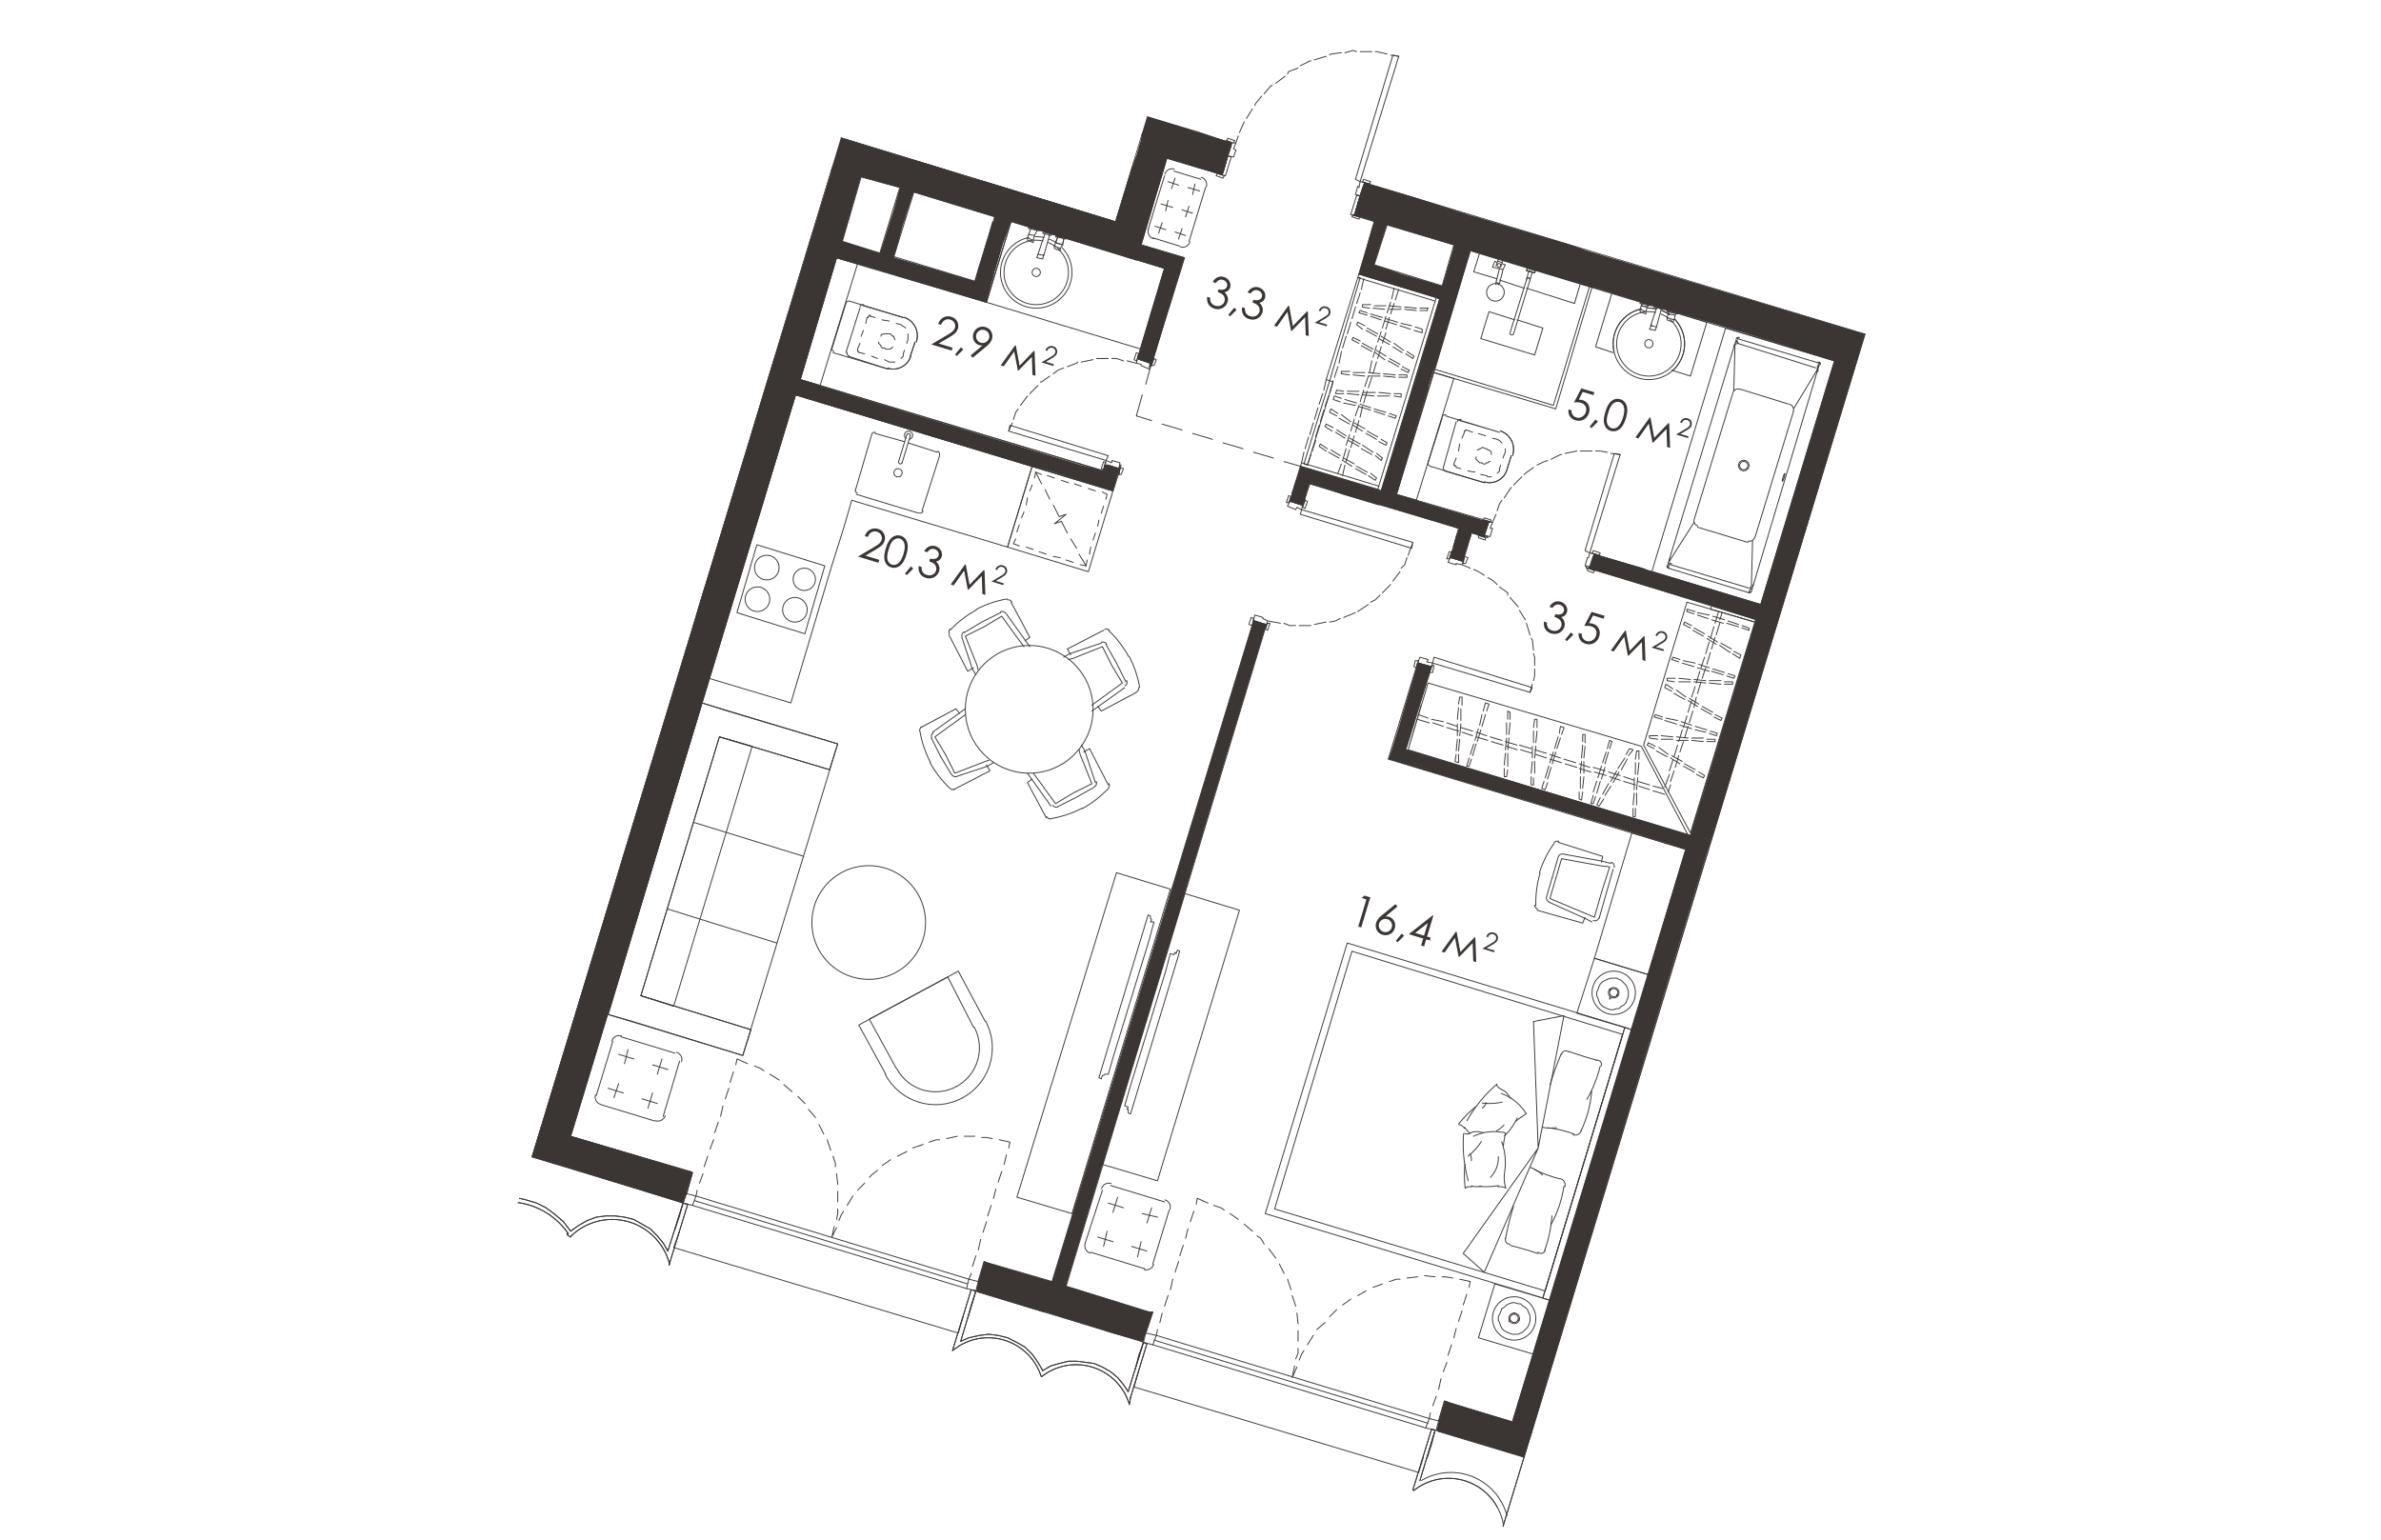 <svg version="1.1" xmlns="http://www.w3.org/2000/svg" xmlns:xlink="http://www.w3.org/1999/xlink" viewBox="960.606 378.06 295.897 335.229" width="883" height="571"><path fill="none" stroke-width="0" d="m960.606 644.85 71.848-236.877 59.74 18.26 6.905-22.817 17.28-25.356 42.035 12.72-6.106 28.737 104.195 31.528-79.546 262.244-216.35-68.44z"></path><path fill="none" stroke-width="0" d="m1216.465 563.059-37.746 124.714-.255-.255-13.772-4.08-.765-.255v.255l-1.246 3.986-.005-.002-2.04-.51-59.42-18.107h-.004l-.004-.002-2.272-.502-.013-.006 1.499-4.496h-.765l-35.196-10.711-.765-.255v.255l-1.246 3.986-.005-.002-2.04-.51h-.001l-59.418-18.106h-.002l-.003-.002-2.034-.507-.127-.042 1.371-4.455-11.732-3.57-14.792-4.336 57.894-191.28 7.906 2.295 9.437 2.805 15.302 4.59 1.275-4.59.765-2.805 1.786-5.866 1.53-4.336 14.027 4.336 2.55.765 10.648 3.355 1.084-3.355.255-.765 1.276-4.336.255-1.02 3.315-10.712.51-2.04 39.595 12.107 1.224.35-.012.04.511.102 3.633 1.038 21.105 6.511 60.444 18.108 18.873 5.866-16.067 53.048-1.02 3.316-14.283 46.927-1.02 3.06z"></path><clipPath id="a"><path fill="none" stroke-width="0" d="m960.606 644.85 71.848-236.877 59.74 18.26 6.905-22.817 17.28-25.356 42.035 12.72-6.106 28.737 104.195 31.528-79.546 262.244-216.35-68.44z"></path></clipPath><g data-name="Layer 1" clip-path="url(#a)"><path d="m1300.549 731.817-14.536-4.59-.51-.256-14.027-4.08-.511-.255.111-.109.147-.408.088-.143.165-.872v-.513l.422-1.045 1.108-3.287.243.05.275-.05 14.019 4.337 1.53.51 8.67-28.363 29.841-98.392-.001-.264.098-.12.16-.64 3.06.768h.255v.263l-8.468 27.688-30.054 99.095-.08.114-.16.826 1.78.555.765.255 14.028 4.08.51.256-.305.91-.984 3.726-.224.445-.53 1.55-6.885-2.04Zm-93.854-28.565-6.12-2.04-.012.101.011-.101-12.497-3.57.096-.13.16-.639-.001-.26.323-.857.952-3.215 8.582-27.994 29.42-96.72.188-.545.577-2.516 3.346-10.705 10.936-35.713v-.768l.281-.683.739-2.376 2.075-6.574 7.106-23.264 1.559-5.078 5.328-18.131.628-1.9 1.922-6.516 27.8 8.417 77.021 23.208.512.254-.099.137-.169.668-.314.837-.963 3.247-.588 1.825-1.95 6.802-.07.032-.122.244-.334.782-.174.521-.573 2.491.242.26 6.388 1.793 1.02.255-.224.514-.554 1.822-.082.09-.16.638-.148.332-.375 1.493-.122.332-.387 1.973-7.888-2.346-.756 2.415-2.563 9.052-.321.913-.97 3.48-.752-.05-13.517-4.336.011.108-.012-.108-6.369-1.783-.254.45-.502 1.295.13.13-.112-.092-.057-.037-.039.073-1.015 3.475-3.767 13.063-.264.69-.771 2.676-1.057 3.232-3.518 11.509-.093.158-.158.824 17.082 5.144.51.255-.15.345-.375 1.485-.253.651-.753 2.62.004.005-.071.037-.031.094-.157.633v.372l-.247-.368-3.068-.773.01.104-.01-.105.269-.705.737-2.564-6.362-1.831-.765-.255-17.088-5.1-2.806-1.021-5.348-1.528-.263.71-.765 2.859.035.054-.062-.054-.105.063-.13.2-.09.128-.158.632-2.805-.768v-.263l.26-.72.762-2.844.344-.878.93-2.948 17.852 5.357 1.1-3.372 3.478-11.374-10.953-3.362-16.833-5.1-1.021-.256-.001-.263.273-.65.749-2.403 9.69 3.061.767.255 1.275.256 16.832 5.1 1.095-3.568 3.75-13.01.249-.452.518-1.335.088-.15.166-.87.132-.363.378-1.931 1.193-3.707 3.909-12.87.09-.158.164-.864.298-.672.723-2.133.628-2.043 2.177-7.903.208-.22.303-.547.003-.224-77.02-23.234-1.52 4.921-5.37 18.28-2.163 6.855-7.007 22.943 10.697 3.107 2.04.765 11.478 3.57 1.02.256-.194.522-.585 2.331.014.466-1.02-.514-9.666-2.797-1.301-.263-11.222-3.571-2.274-.757-.021.76-3.226 10.31-11.043 36.06 9.678 3.105 47.438 14.282 2.038.764.097-.127.16-.64v-.26l.208-.213.304-.547 2.803.769v.262l-.098.13-.158.63-.348.886-.94 2.985-12.483-3.874-2.295-.765-47.176-14.28-8.463 27.764-29.275 96.903 14.012 4.126.512.255-.098.13-.16.639-.259.726-.772 2.886-.127.304-.372 1.693-.764-.002Zm133.081-200.291-3.761 13.048 7.128 2.34 3.06 1.02 6.375 1.784.845-2.547 2.726-8.93.15-.344.346-1.379-.24-.061-2.551-.766.13-.356.38-1.94.126-.055.136-.207.144-.34.356-1.422-.248-.267-9.95-3.063-3.565-1.019-.2.271-.336.788h-.037l-.006-.004-1.008 3.449Zm5.343-17.223-.684 2.226-2.3 7.639 9.678 2.852 3.569 1.02.09-.149.167-.873.688-1.964 2.103-6.66-13.24-4.124h-.038l-.033.033Zm-182.546 203.997-.51-.255.149-.34.362-1.447v-.261l.325-.867.95-3.206v-.262l.134.104.633.16 13.77 4.078.236.24 8.466-27.72 29.285-96.934-9.678-3.105-55.089-16.578.234-.48.533-1.561 1.248-3.988 4.107-13.864v-.262l.096-.125.16-.637 3.059.77v.262l-1.331 4.059-4.266 13.74 6.873 2.086 55.088 16.578 3.299-10.668 10.97-36.214-10.698-3.361-24.484-7.397-1.02-.51.208-.518.556-2.034.11-.103.148-.41 1.784.515 8.925 2.55 1.02.51 24.484 7.397 3.557-11.57 12.498-41.434-18.86-5.91-60.438-18.107-.565 1.685-1.733 5.953-.204.556-.578 2.308-1.468 4.477-4.639 14.855-1.47 4.8-5.162 17.645-.1.141-.145.582 7.641 2.34 11.222 3.315 1.275.256-.16.322-.363 1.25-.077.109-.178.92-.098.058-.146.408.002.257-1.019-.263-1.763-.504-.023.508-.396 1.022-1.133 3.559-.029.102.028.166-.098.126-.158.635-2.805-.768v-.264l.307-.908.967-3.675.11-.105.148-.41.088-.148.156-.824-5.091-1.573-1.02-.256-11.224-3.315-7.905-2.295-2.04-.766-5.095-1.528-.172.338-.364 1.25-.118.285-.365 1.664.03.032-.124.015-.266.372-.159.636-.508-.003-2.295-.765-.001-.262.142-.354.368-1.68.157-.311.353-1.22.336-.845.94-2.98 12.497 3.826 5.1 1.53 1.584-4.992 5.303-17.45 1.375-4.372 4.476-14.966-9.168-2.851-8.416-2.55-.104.063.614-2.103.573-1.772 1.978-6.9.097-.133.147-.59-3.05-1.062-1.274-.256.321-.919.953-3.416.294-.662.727-2.145 9.691 2.807 13.518 4.335 1.02.256 3.315 1.02 2.55.765 14.793 4.335 3.57 1.275 60.445 18.109-.435 1.256-1.364 4.655-3.58 11.644-12.473 41.357-.278.732-.757 2.63-3.203 10.353-11.064 36.527-.283.69-.753 2.417-8.373 27.496-29.368 97.21-.14.307-.372 1.485.012.221-.447 1.23-1.339 4.373-18.618-5.61Zm-11.286-262.657-.624 1.928-2.107 6.68 6.111 2.07 8.67 2.55.534-1.601 1.763-6.052.083-.158.166-1.075-14.526-4.374h-.036l-.034.032Zm-53.494 243.02-6.34-1.777-.049.09.025-.099-14.543-4.59-.516-.001-14.027-4.335-.512-.255.09-.148.167-.875.09-.154.165-.866.33-.89.944-3.188v-.263l.139.106.63.158 14.024 4.079 9.886-32.262 33.725-110.815.097-.132.16-.638.117.054.154-.053 2.278.768h.255l-9.764 32.05-33.602 111.063-.081.122-.158.82 3.564 1.064.766.255 13.771 4.335h.766l-.405 1.052-1.14 3.58-.136.305-.375 1.488.015.207-.51-.255Zm333.083-18.873 5.514-17.931 17.936-59.047-10.698-3.36-45.652-13.773.217-.493.547-1.803.392-1.017 1.138-3.573.088-.144.168-.878.176.112 2.885.91-.312.934-.953 3.613 7.385 2.34 45.652 13.772 1.783-5.75 6.11-20.476-9.678-3.104-2.04-.765.14-.355.37-1.687 1.32-4.032 4.291-13.82.09-.15.156-.824-5.09-1.32-36.21-10.965-.601 1.782-1.956 6.632.045.075-.06-.098-.052.075-.246.885-.978 3.704-.349.819-.926 2.745-.125.31-.366 1.656.024.023-.05-.036-.04.084-.031.123-.175.91-3.303-1.073.235-.484.515-1.51-11.462-3.617.305-.91.972-3.682.214-.491.55-1.804 7.652 2.296.598-1.807 1.951-6.61.563-1.644 1.732-5.752.681-2.054 2.125-7.127.145-.327.366-1.46 6.376 1.787-.57 1.862-1.97 7.275 23.708 7.44 36.215 10.968-.172.295-.351 1.015-.08.128-.173.898-.191.513-.575 2.296-1.233 3.76-4.107 13.273-.003.778-.277.669-2.524 8.128-6.124 20.524-.27.705-.765 2.66-5.378 17.48-18.073 59.499-.14.35-.371 1.69-6.63-2.04Zm29.776-130.291-1.146 3.822-4.133 13.95 6.617 2.086 2.296.765.096-.132.16-.636 1.156-3.696 3.93-13.344-8.905-2.849h-.037l-.034.034ZM976.65 633.37l-11.466-3.567-5.36-1.532-21.94-.002v-6.125l13.335.054 3.498-.012.05-.21-.05-32.165-203.778-.052v-6.631l107.487.05 62.88-.03V502.84l-146.903-.05v-51.724l-13.262-.05v-7.397l9.634.05 3.628-.017V407.66l8.987.05 9.63-.05v6.703l-11.986-.071v55.335l22.534.059 28.968-.05.016-55.294-5.865-.05v-6.632l10.593.05 11.34-.05v6.7l-9.997-.068.05 81.61 33.499.052 24.905-.013v-81.6l-6.886-.049v-6.632l12.205.05 12.789-.05v6.697l-11.987-.065v81.597l51.006.024.002-81.571-5.1-.05v-6.632l5.1.05v-38.051l5.135.05 5.322-.05v3.062l11.414.049 21.741-.05 1.02.256-.465 1.447-1.587 5.736-32.123-.043V493.83l6.376 2.074 16.833 5.102 3.57 1.02 11.375 3.538 8.008-26.237 1.062-3.364 3.529-11.939.268-.7.753-2.616 1.918-6.065 6.243-20.458v-.263l.097-.125.159-.636.208-.517.556-2.03.997-3.056 3.338-10.971.137-.337.363-1.66-14.528-4.38.396-1.024 2.308-7.263 3.929-13.135v-.264l.142.095.88.17.107-.107.12-.338-.485-.067-.51-.255.16-.319.35-1.213.36-1.129 1.172-4.48.783.296 17.323 5.315 5.356 1.53 62.485 18.873 6.632 2.295-.265.69-.769 2.67-.127.31-.382 1.733-.155.297-.359 1.235-5.34-1.578-6.624-2.038-.145.342-.386 1.749-.792 2.38-2.509 8.278-.03-.085-.063.246-.174.905-.312.876-.964 3.456-.086.094-.146.584 9.426 2.85-.223.51-.557 1.83-1.282 4.122-4.567 15.467-.197.281-.336.787-3.04-1.063 1.362-4.386 4.49-15.206-7.382-2.341-9.436-2.806-2.551-.765-14.022-4.334-.426 1.041-1.11 3.292-.013-.022-.054.073-.371 1.22-1.392 4.743.068-.078-.221.47-.56 2.238-.03-.027-.04.095-.256.923-.97 3.678-15.289-4.64-9.436-2.806-7.898-2.293-1.833 5.945-6.068 20.532 10.698 3.36 50.498 15.303 4.824 1.27.022-.51.097-.128.159-.636 3.315.769h-.03l-.081.108-.466 1.318-.969 3.47-13.757-4.385-4.845-1.276-50.492-15.3-1.044 3.28-3.55 12.008-9.516 31.164-34.848 114.94 14.776 4.382 11.731 3.57-.504 1.468-1.536 5.163-21.423-6.63Zm-12.028-11.168.038.425 2.42.757 9.3-30.452 24.528-80.899-21.453-6.438-11.222-3.57-3.551-1.015-.019 1.066v120.065h-.055l.014.061Zm-36.684-39.107 26.779.038.05-.548-.05-80.51-26.774-.05-.005.818h-.05l.05 80.252Zm-146.904-87.2 51.518.058.038-19.893-51.606-.05.05 19.885ZM1044.17 433.2l-.033.1-.155.618.246.263 7.913 2.3 9.436 2.805.195-.526.572-2.279.448-1.304 1.336-4.563.32-.91.954-3.425.256.05.09-.2.156-.827-17.583-5.397-.468 1.23-1.375 4.278.074-.077-.542 1.535-1.773 6.286h-.036l-.031.043Zm-7.394-16.576-.88 3.027-3.126 10.92 8.149 2.595.637-1.809 1.914-6.098.378-1.142 1.152-4.215.09-.15.156-.824-8.4-2.338h-.038l-.032.034Zm-7.397-27.796-1.004 3.487-3.766 13.261 14.78 4.636 14.538 4.336 6.375 2.04 8.16 2.296 3.061 1.018 17.6 5.358 3.056 1.017.093-.151.165-.868.806-2.435 2.51-8.275.235-.485.53-1.556.264-.69.756-2.627.132-.36.37-1.892-62.477-18.915-5.35-1.528-.168.328-.362 1.246.013.22-.11.102-.146.404h-.038l-.023.033ZM245.747 628.32l.044.05-.044-.05Zm224.148-.044-10.978-.006v-6.12l5.071.05.54-.006.05-.273-.05-182.586-18.363-.05v-3.316l11.689.05 6.724-.027-.05-39.554v-16.271l-23.464-.05v-7.4l14.479.053 14.34-.05v255.521l.058.043.017.027-.063-.035Zm-229.548-.006v-6.12l.765.05V451.321l-26.524-.05v-3.316l15.616.05 10.908-.034v-55.564l-24.738-.05v-12.192l-73.962-.05v8.16l-.013-.014-.036.09.049 7.403v11.389l7.53.056 11.088-.05v40.805l12.937.052 16.647-.05v3.37l-48.456-.055-.003 3.317.014.014-3.073-.015v-6.377l18.355.05.007-.312.001-37.179-18.363-.05v-14.996l-11.987-.05v-7.397l7.248.05.659-.004V372.72l55.622.05 55.065-.05v255.55l.014.017-5.37-.017Zm-20.913-238.98 11.558.058 10.12-.035v-9.147l-21.728-.05.05 9.174Zm455.502 238.98v-6.122l2.55.051h15.635l11.705-.031-.05-32.408v-6.635l.05-.318-.05-138.676.008-.213-77.285-.042v-5.611l1.512.05 1.804-.05-.002 2.013.097.077h40.611l5.455-.005v-48.452l-18.363-.05v-11.682l-27.799-.05v34.173l-3.315.003v-34.126l-6.122-.05v-7.399l47.196.053 36.201-.039.002-3.072 5.135.05 5.322-.05v10.461l-.05.116.05 63.183-.006.173 13.268.03v7.455l-13.263-.06V583.11l4.847.019v6.692l-8.672-.061v38.513l-36.471-.003Zm8.926-191.029 12.268.054 8.696-.023-.05-57.106-20.913-.05v8.67l-.029-.035-.02.121.048 2.522v.458h-.05l.05 45.39Zm-21.678-48.463 9.13.06 5.662-.023.001-8.649-14.843-.05.05 8.662ZM476.004 628.27V396.438l10.712.05v-16.322l-10.712-.05v-7.397l57.779.051 57.245-.05v7.449l-20.403-.05v23.26l-6.122-.054-.05.186.048 55.407 18.62.006v6.1l.086.106-.09-.091-.041.083.045 1.275-3.06-.077.001-4.284-48.458-.052-.001-3.323 16.484.058 13.101-.04v-55.304l-80.083-.05v55.342l10.728.052 15.797-.05v3.323l-26.525-.008.002 160.165 9.185.05 14.787-.05v6.122h-29.075Zm16.833-231.84 29.958.058 40.943-.043v-16.277l-70.95-.052.05 16.314ZM253.1 628.27V395.418l6.987.05 3.98-.028v-15.324l.004-.465-10.97-.045v-6.887l79.31.051 78.56-.05v7.4l-4.336-.004v29.654l-3.316-.069v-29.535l-27.799-.05v18.678l-12.242-.06-.001 36.718 40.033.01.009-.516v-1.273l1.594.052 1.723-.05-.001 5.615-90.54-.005v52.027l14.46.051 28.642-.05v5.32l-.034-.026-.011.131.045 1.023-3.06-.072v-3.263l-54.07-.052v-3.062l6.934.051 4.034-.028v-52l-10.967-.05v-3.826l26.268.05.002-3.11.05-.124-.05-52.109-61.21-.05V398.8l-9.437-.065v36.723l7.809.053 12.594-.05v3.83l-20.403-.005v52.026l7.725.052 12.678-.05v3.119l-20.403-.058.002 127.775 12 .05 16.818-.05v6.122H253.1Zm81.868-195.874 10.705.053 10.973-.031v-52.252l-21.728-.05.05 52.28Zm28.31-36.733 2.77.06 6.411-.034v-15.523l-9.231-.05.05 15.547ZM572.92 628.27v-6.12l7.141.05V493.351l1.477.052 1.585-.05V622.15l8.164.05 18.614-.05v6.122H572.92Zm-218.57 0v-6.12l1.786.05.05-.242-.05-96.981 1.493.052 1.569-.05v97.17l13.511.05 18.622-.05v6.122h-36.98Zm-218.57 0v-6.12l3.316.05V481.62l1.46.052 1.602-.05-.002 140.524 11.989.053 18.617-.05v6.122H135.78ZM19.497 513.513l-6.9-.011V373.485l38.29.05 31.336-.04v-11.997l2.105.05 4.527-.05-.001 26.76.337.07 7.825-.05v7.451l-12.242-.054v5.1l.014.022-3.33-.023v-20.608l-49.732-.05v18.678l-12.243-.06v27.538l4.591.056H48.65l32.804-.045.004-1.537 1.552.052 1.764-.05-.001 5.11-65.29-.008.007-.214-.135.014-.135.207.262 33.908v49.713l.074.073.007.014-.067-.052Zm-.014-117.85 2.645.06 6.536-.034v-15.523l-9.23-.05.05 15.547Zm1445.576 66.578-.262-.002-14.027-4.08-3.06-1.02-15.042-4.59-.312.912-.961 3.646.016.02-.042-.035-.047.082-.221.665-.753 2.416-.122.3-.382 1.737-6.618-2.093.286-.7.734-2.361.411-1.077 1.12-3.513.083-.166.165-1.069-7.645-2.336.344-.875.931-2.952.09-.152.165-.868.219-.496.546-1.8 7.651 2.298 1.22-4.006 4.137-14.357.19-.268.32-.756 3.06 1.024-1.3 4.084-4.31 14.274-.093.165-.157.816 12.49 3.87 7.652 2.294 4.591 1.276 15.047 4.59.393-1.022 1.137-3.568 1.9-6.16 6.517-21.895.22-.505.545-1.79.593-1.893 1.958-7.034.127-.056.095-.146-2.263-.818-37.485-11.475-.096.15-.177.923-.085.079-.16.635-3.053-.767-.26-.001.087-.145.167-.878.322-.859.953-3.22 14.028 4.081 37.491 11.477 2.04.766 1.02.254 5.61 1.53 5.193-16.985 18.272-60.547.136-.339.374-1.703.298.15 6.078 1.892-4.92 16.086-18.551 61.482-.189.495-.585 2.334-.666 1.943-2.118 6.906.048.137-.062-.135-.058.087-.062.277-.391 1.995-2.3 7.344-7.89 26.014-.597 1.85-1.956 6.825-27.792-8.668Zm9.341-4.955-.16.83 14.02 4.123.264.023 2.187-7.222 7.737-26.165-7.636-2.342-6.37-2.038-1.993 6.256-6.684 21.794-.307.919-.969 3.675-.032-.083-.057.23Zm13.288-43.98-.607 1.93-2.121 6.915 7.892 2.342 6.376 2.04.684-2.01 2.107-6.868-8.913-2.853-5.348-1.529h-.037l-.033.034ZM1366.35 432.91l-5.101-1.53-3.315-.765-47.183-14.537-3.06-.766-40.552-12.497-10.202-3.06-1.53-.255-8.927-2.806-5.866-1.785-3.06-1.018-3.06-.767-15.813-4.846-3.06-1.02-5.356-1.53-50.498-15.302-20.149-6.121-4.59-1.53-68.351-20.659.437-1.207 1.348-4.404 3.562-11.588 12.506-41.46.182-.565.583-2.751 3.459-11.128 11.844-38.86.282-.687.738-2.374c.06-.026.843-2.623 2.174-7.032l6.223-20.628 28.074-93.228.222-.51.542-1.786.46-1.22 1.326-4.136 20.403 5.357 7.906 2.295 12.497 3.825-.09.154-.174.91-.461 1.21-1.33 4.15-18.093-5.403-4.334-1.02-14.024-3.825-1.772 5.642-6.361 20.942-28.583 94.258 9.932 3.106 55.088 16.578-.231.477-.55 1.605-1.455 4.614-4.904 16.254-.091.16-.164.867-2.807-1.023 1.465-4.63 4.898-16.238-6.873-2.086-55.08-16.576-3.488 11.198-11.809 38.743 10.699 3.361 14.791 4.335-.27.71-.764 2.655-10.697-3.365-14.531-4.333-3.51 11.218-12.802 41.783 19.112 5.656 68.35 20.658 4.583 1.528.087-.167.176-1.363.433-1.011 1.097-3.068.472-1.524 1.568-5.872 2.745-8.764 9.243-30.257.088-.151.158-.827-37.738-11.519-3.06-.765-2.806-1.02.266-.69.755-2.626 10.712 3.316 2.8 1.018.095-.153.165-.868.321-.914.953-3.419.088-.143.168-.88.145.104 2.917.92-.312.878-.96 3.44.051.137-.06-.129-.064.073-.186.96-.1.136-.145.581 37.735 11.521 3.571 1.02 2.806 1.02 12.496 3.826.337-.853.938-2.973.09-.147.165-.876.16.109 2.902.915-.347.878-.924 2.927.049.123-.054-.102-.069.049-.176.671 12.487 3.87-.267.698-.768 2.666-10.697-3.364-12.497-3.826-2.805-.765-12.753-3.825-2.797-1.018-2.654 8.623-9.072 30.35 24.215 7.442 55.853 16.832 11.223 3.316 1.012.507 2.641-8.545 8.841-29.444.19-.27.301-.71-28.033-8.465.268-.7.752-2.617 10.712 3.317 27.8 8.416 3.57 1.02 8.926 2.806-.265.69-.77 2.674-19.617-6.168-2.601 8.418-8.881 29.579-.093.163-.156.818 3.053 1.062 3.06.764 3.061 1.02 8.672 2.552-.25.456-.532 1.367-.563 1.865-1.967 7.268-.295.666-.729 2.149.024.021-.051.073.022.133 9.952 3.088 40.551 12.498.9-2.769 2.926-9.729 2.735-8.772 9.507-31.269.003-.478-25.762-7.938.283-.694.737-2.367v-.262l.056.134.195.128 10.46 3.063 25.76 7.905 2.295.51 40.807 12.496-.233.477-.547 1.605-.15.295-.364 1.25.017.461-.11.105-.145.404-2.294-.515-1.02-.511.158-.318.338-1.168-6.362-2.084-40.8-12.496-2.616 8.541-9.385 31.534-.889 2.72-2.927 9.735-.102.15-.147.578 47.174 14.581 1-3.176 3.335-11.362.939-2.878 3.142-10.384.097-.13.16-.638 3.315.768-.98 3.012-3.1 10.245-.99 3.142-3.345 11.396-.102.146-.147.579 4.838 1.575-.474 1.479-1.566 5.662-23.21-7.14Zm-100.21-45.703-2.303 7.656 5.852 1.831 8.925 2.805.203-.549.565-2.257.665-2.007 2.126-7.125-6.108-1.833-8.665-2.548-.158.348-.37 1.479h-.037l-.015-.009-.68 2.209Zm-17.971 6.054-.148.587 3.05 1.061 5.865 1.785.15-.339.362-1.447.716-2.155 2.33-7.744-5.852-1.831-3.055-1.019-.099.163-.176.912-.37 1.051-1.194 4.152.07-.087-.416 1.008-1.136 3.766-.026-.081-.071.218Zm-18.838-5.963-.03.123-.157.814 16.061 4.889.382-1.043 1.148-3.803.371-1.061 1.16-4.04.087-.143.167-.879.097-.126.149-.594-3.05-1.062-3.57-1.02-6.887-2.042-2.53-.758-.021.761-.712 1.976-2.09 6.43-.16.319-.343 1.183.145.13-.12-.093-.057-.035-.04.074Zm-57.603-21.546-1.49 4.627 50.739 15.35 5.355 1.53.157-.315.354-1.217.617-1.866 1.933-6.55.095-.127.16-.64.087-.142.16-.834-56.094-16.872-.341.9-.932 3.145.115.124-.087-.09-.066-.047-.03.094-.023.134-.182 1.402h-.036l-.019-.02-.471 1.414Zm62.322 10.299 4.27.495 7.14.766 18.311 1.878-1.478-.348-28.232-2.89-.011.099ZM84.787 400.797l.036.055-.05.091.014-.146Zm946.95-69.138-8.16-2.55-2.807-1.021-6.375-1.785v-14.487l-3.316-.05v-7.4l3.57.053v-17.902l.654.05 2.919-.05-.001 14.786 24.648.055 23.567-.041 2.714-8.869 9.496-31.625-60.422-.066-.003 1.868-3.572-.083v-5.356l.943.1-.94-.15 35.222.1 29.824-.042 10.68-35.036 36.475-120.242-21.409-5.15-.51-.255v-.262l.242-.751.778-3.323.072-.167.183-1.874-.001-.261.137.105.634.158 8.412 2.04 18.108 4.08v.263l-.05-.007-.083.063-.129.2-.366 1.06-1.17 4.076-10.719 35.109-36.46 120.202-.246.675-.776 2.899-2.772 9.01-9.458 31.5-.288.703-.746 2.398.013.781-1.873 5.864-6.288 20.603-.599 1.804-1.953 6.616-27.799-8.416Zm17.537-3.534-.03.124-.158.817 8.155 2.593 1.836-5.796 6.305-20.663-8.921-.065-1.667 5.238-5.458 17.712h-.04l-.022.04Zm-27.483-7.468 18.107 5.646 6.122 1.785 1.643-5.114 5.479-17.775-31.35-.065-.001 6.636h-.05l.05 8.887Zm358.332 8.706-53.049-16.067-1.02-.256.192-.56.573-2.501.416.181 9.53 2.88 1.021.256 52.793 16.067 9.077-29.764 31.985-105.663.088-.143.158-.835-11.468-3.357-.51-.255.32-.909.956-3.428.234-.482.53-1.558.243.051.276-.05 6.368 2.04 14.537 4.336.51.255 11.476 3.315 2.806 1.02 17.342 5.102-.445 1.294-1.354 4.618-.084.09-.157.632-1.784-.769-19.376-5.863-17.344-5.102-9.378 30.736-31.7 104.724-.34.853-.926 2.938-12.496-3.826ZM88.915 331.482l.027.035-.027-.035Zm-6.693-.078v-8.367l-69.626-.05V183.48l.666.05 6.22-.05v57.636l2.48.053 9.508-.05v17.848l25.905.055 44.485-.05v3.113l-16.816-.05-.016.26v9.422l-3.571.007v-9.387l-61.975-.05v53.81l31.272.054 30.703-.04v-20.414l1.27.051 2.302-.05-.001 5.085 3.864.066 8.123-.05v7.475l-8.161-.08-.001 7.906-.009-.01-.04.085.049 6.867v8.362l.014.018-6.645-.018Zm-62.74-72.443 9.182.06v-15.046l-9.231-.05.05 15.036Zm934.723 67.597.001-3.01-138.743-.051V67.946l14.833.05 14.752-.05v6.947l-24.738-.06.002 127.01 26.65.05 31.75-.05v3.114l-.049.106.05 21.77-3.06.004.05-.139-.05-21.742-55.343-.053v52.282l6.17.052 10.916-.05v3.625l-17.086-.054v41.313l17.419.053 22.367-.05v14.02l27.289.057v-55.343l-26.015-.05v-3.576l14.283.055v-6.427l.884.05 2.177-.049-.001 6.365 10.582.06 23.338-.04v-4.856l1.032.05 2.03-.05v4.8l1.784.047v3.579l-26.524-.008-.05.253.05 55.089 64.78.007v-55.299l-14.282-.05v-3.575l8.879.054 8.719-.05v3.579l-.05.15.05 43.451 9.293.052 12.64-.05v7.401l-16.32-.004-.002 14.794-10.457-.002ZM820.31 316.09l36.725.06v-10.967l-36.775-.05.05 10.957Zm-115.534 10.467v-3.011l-56.62-.05V316.1l30.003.05 27.126-.045.001-15.308 7.625.05 7.678-.05-.001 15.297 7.521.056 2.425-.002V300.8l8.752.05 5.276-.03v-54.85l.004-.469-3.32-.045v-3.061l4.208.05 4.464-.049v3.574l-1.785-.004v70.124l55.393.015-.05-70.09-29.584-.05v-3.57l17.07.05 12.515-.036.05-.46-.05-167.065-5.867-.05v-6.887l4.761.05 5.696-.05v6.86l.03.027h-.03V323.55l-92.833-.052-.002 3.062-10.456-.002Zm3.57-10.463 9.182.056v-12.242l-9.232-.05.05 12.236Zm26.014-.002 10.202.048v-11.722l-10.251-.05.049 11.724Zm-599.344 7.404v-15.251l-7.907-.051v-7.4l7.708.054 4.28-.028v-5.124l1.134.051 2.182-.05-.001 5.1.05.078-.05.091v15.115l43.743.069 3.694-.004V245.2l.008-.213-47.445-.042v26.776l-3.316.003v-29.848l28.07.058 28.04-.05v3.324l-1.786-.007.003 70.893 37.232.013v-15.566l30.038.052 2.098-.003.05-.186-.05-55.154-43.612-.05v-3.324l36.878.058 36.829-.05v3.32l-26.27-.004-.05.253.05 55.08 24.23.01v15.541l45.141.067v-70.9l-19.128-.051v-3.324l19.383.058v-4.896l1.144.05 1.663-.05-.001 2.786 12.215.07 14.82-.05-.001 3.114-26.521-.053-.003 55.342.254.05h51.073l49.67-.044.05-.253-.05-55.045-50.499-.051v-3.574l27.553.054 22.945-.042V74.882l-19.128-.049v-6.887l11.886.05 11.833-.05v6.949l-.05.38.05 167.683-.05.133.05 58.27v22.137l-310.13-.001Zm132.365-3.065 16.833.055.001-13.008-16.883-.05.049 13.003Zm-17.597 0 14.536.055.001-13.008-14.587-.05.05 13.004Zm-12.546-4.246.048 4.251 9.947.05v-13.008l-9.946-.05v8.672l.061.08-.091-.119-.019.124Zm114.052-.09 13.376.055 29.216-.018v-14.774l-42.642-.05.05 14.788Zm-12.242 0 9.691.055v-14.793l-9.741-.05.05 14.788Zm57.128-.014 32.646.03v-14.753l-32.695-.05.05 14.773Zm35.196-.022 9.181.044v-14.745l-9.23-.05.049 14.75Zm21.169 7.437V316.1l.05-.168-.05-73.543.05-.108-.05-49.111.05-.433-.05-124.792 11.63.05 11.578-.05v6.949l-18.617-.062-.05.469.051 117.87 43.134.05 47.149-.05v20.399l-3.06.004v-17.292l-87.224-.051-.05.163.049 45.997 15.71.053 20.251-.05v3.624l-35.96-.054-.05.308.049 69.827 24.334.05 22.083-.037.001-14.805 22.504.05 31.31-.05v-55.293l-40.297-.05v-3.575l27.289.055v-4.897l1.043.05 2.02-.05-.002 4.832 18.229.065 18.751-.02v-5.387l.983.05 2.08-.05-.002 5.335 26.524.022v30.856l-3.825.003v-27.239l-48.968-.05v55.342l24.371.051 24.596-.043v-4.087l1.529.05 2.298-.05v4.08l-.01-.01-.04.085.05 6.614v8.086l3.826.018v7.397l-165.267-.001Zm57.846-7.316.047 4.256 25.362.05 71.298-.044.002-12.454-96.661-.047v8.159l.07.082-.09-.106-.028.104Zm781.492-13.597-1.275-.255.109-.106.147-.41.108-.1.147-.41.086-.137.168-.88.09-.151.165-.87.11.09 3.206.934 9.368-30.727 31.693-104.7.09-.152.156-.827-9.932-3.1-.771-.001.396-1.034 1.134-3.558.147-.33.364-1.456-.002-.261.11.117.407.148 6.37 1.783 14.538 4.59.51.001 9.947 3.06 3.06 1.02 18.618 5.611.765.255-.238.494-.542 1.584-.31.888-.964 3.46-.497-.05-14.027-4.336-6.886-2.04-.51-.255-18.866-5.609-8.964 29.37-32.114 106.09-.08.118-.159.82 2.29.557 1.02.51h-.02l-.106.055-.137.208-.208.535-.55 2.007-8.161-2.55Zm-36.726-10.967-1.275-.51-28.304-8.414-.215.52-.556 2.029.086.085h-.037l-.06-.05-.075.14-.182 1.162-.196.161-.303.546-2.804-.77.081-.15.175-1.127.206-.512.559-2.037.188-.264.3-.706-24.462-7.446.14-.355.37-1.686 9.308-30.566 32.008-105.88.088-.145.159-.833-8.4-2.59-.517-.002.31-.933.965-3.658.144-.327.367-1.46.125-.054.135-.207.506.264 6.118 1.784 14.538 4.59h.765l8.416 2.552 3.06 1.02 20.15 6.12.51.256-.143.358-.379 1.725-.319.845-.964 3.243-.114.013-.129.2-.503-.263-13.995-4.072-.046.09.024-.098-6.641-2.041-.766-.255-20.142-6.12-9.252 30.362-32.056 106.038 6.616 2.085 24.485 7.396 3.06 1.02 28.31 8.417 1.02.51-.206.565-.56 2.24-9.69-2.805Zm-606.996-46.162v-3.061l33.143.05 7.918-.011v-18.147l10.801.05 7.818-.035.05-.6-.05-148.818-21.17-.05v-6.887l22.263.05 22.115-.05v6.943l-20.149-.056-.05.584.05 151.733v15.2l3.316.045v3.06h-66.055Zm43.867-3.077 15.812.026v-15.262l-15.862-.05.05 15.286Zm223.702-17.022.017.028-.017-.028Zm-3.092-.05V217.4l.05-.343-.05-141.713.005-.465-1.026-.045v-6.89l9.09.054 9.019-.05 18.361.51 18.364 1.02v.515l-.06.178-.198 4.715.003.462-.083.157-.18 1.159-25.24-1.32-24.985-.51-.01.514.001 142.053 16.661.05 19.809-.05v3.116l-36.47-.055-.003 4.845.016.024-3.074-.023Zm70.682-4.845.02.041-.042-.031-4.095-.01v-3.062l1.8.051-.015-.1 9.013-29.575 31.793-105.29.127-.057.088-.132-2-.321-5.352-.766h-.513l.078-.16.177-1.372.065-.165.19-2.64v-.262l.07-.154.185-1.88v-.261l.132.104.633.159 16.067 2.04 2.296.255 18.362 2.806h.511l-.078.164-.185 1.411.008.983h-.021l-.107.05-.134.205-.1.42-.41 3.448-.503-.05-26.266-3.826c-.073.058-6.124 20.063-9.14 30.037l-31.68 104.915-.271.652-.728 2.34.11.123-.085-.09Zm-398.92-10.457V74.883l-8.416-.05v-6.887l22.262.05 22.116-.05v6.943l-32.901-.056-.05.37.05 134.805-3.06-.004Zm-248.153-.255v-4.794l-65.29-.052v-3.061l34.027.05 31.263-.045.05-.361-.05-126.603-24.484-.05v-6.887l22.517.05 22.37-.05v6.943l-17.343-.056-.05.353.05 133.542-.032-.04-.012.13.04.933-3.056-.002Zm-197.147-4.846V74.883l-24.994-.05v-6.887l18.929.05 18.817-.05-.073.183-.188 1.906.006 4.852-9.436-.053.001 127.009 30.711.05 34.068-.05v3.063l-67.84-.003Zm94.875 0v-3.061l3.571.05.05-.503-.05-126.506-19.383-.05v-6.887l19.188.05 19.069-.05-.001 6.944-15.558-.057.002 126.99 3.06.02-.002 3.063-9.946-.003Z" fill="#3b3634" stroke-width="0"></path><path d="M1237.942 481.15c-.068-.02-.238.346-.381.818-.144.472-.205.87-.137.891.067.02.238-.345.38-.817.144-.472.205-.87.138-.891m-25.335-33.797a7.015 7.015 0 0 0-1.658-.94m-3.507-.438a7.014 7.014 0 1 0 5.532 1.678m-3.158-1.584a7.015 7.015 0 0 0-1.901-.14m-131.486-15.417a7.013 7.013 0 0 0-1.9-.14m-.473.046a7.014 7.014 0 1 0 5.532 1.678m-.368-.301a7.016 7.016 0 0 0-1.658-.94m137.04 15.316-2.296-.51v.255l2.296.51v-.255m-4.846-1.53 1.785.765h-.255l-1.785-.51.255-.255" fill="none" stroke="#3b3634" stroke-linecap="round" stroke-linejoin="round" stroke-width=".198"></path><path fill="none" stroke="#3b3634" stroke-linecap="round" stroke-linejoin="round" stroke-width=".198" d="m1210.01 449.232-.254.765-1.275-.255.51-1.02m3.57-2.295-.255.765 1.53.51.255-1.02"></path><path fill="none" stroke="#3b3634" stroke-linecap="round" stroke-linejoin="round" stroke-width=".198" d="M1212.306 447.192v.51l1.275.51.255-.51m-1.02-1.785-.255.51 1.53.255v-.255m-4.081-1.275-1.274 3.825 1.275.255 1.02-3.825m-3.061-.51-.255 1.02-1.275-.51.255-.765"></path><path fill="none" stroke="#3b3634" stroke-linecap="round" stroke-linejoin="round" stroke-width=".198" d="M1207.715 445.917v.51l-1.275-.51v-.51m1.785-.765-.255.255-1.275-.255.255-.51"></path><path fill="none" stroke="#3b3634" stroke-linecap="round" stroke-linejoin="round" stroke-width=".198" d="m1206.44 443.876 2.296.51v.256l-2.296-.51v-.256"></path><path fill="none" stroke="#3b3634" stroke-linecap="round" stroke-linejoin="round" stroke-width=".198" d="m1208.225 444.642-.255.255-1.275-.255.255-.51m-133.64-16.578 2.295.51v.255l-2.296-.51v-.255m5.101 1.53-1.785-.51-.255.255 1.785.51.255-.255m-3.06 4.336-.256.765 1.276.255.255-1.02m-2.041-4.08-.255 1.02-1.275-.51.255-.766"></path><path fill="none" stroke="#3b3634" stroke-linecap="round" stroke-linejoin="round" stroke-width=".198" d="M1074.33 430.36v.51l-1.276-.51v-.51m2.04-1.531-.51 1.02-1.275-.255.51-1.275m4.081 1.275-1.275 4.59-1.276-.254 1.53-4.591m2.296 2.041-.255.764 1.275.51.51-.765"></path><path fill="none" stroke="#3b3634" stroke-linecap="round" stroke-linejoin="round" stroke-width=".198" d="M1078.92 431.634v.51l1.275.51v-.51m-.51-2.55-.51 1.275 1.53.51.255-1.275"></path><path fill="none" stroke="#3b3634" stroke-linecap="round" stroke-linejoin="round" stroke-width=".198" d="m1081.47 430.104-2.295-.765v.255l2.295.51"></path><path fill="none" stroke="#3b3634" stroke-linecap="round" stroke-linejoin="round" stroke-width=".198" d="m1079.685 429.594-.51 1.275 1.53.51.255-1.275m148.944 49.35a.893.893 0 1 0-1.785 0 .893.893 0 0 0 1.785 0m-2.55-27.416-15.048 49.477m15.303-49.732 17.852 5.355m-17.359-5.594a.383.383 0 0 0-.477.255"></path><path d="M1227.847 451.544a.383.383 0 0 0-.477.255m11.46 14.266-10.711-3.316m-.049.05a1.147 1.147 0 0 0-1.432.765m.971-10.761 17.087 5.356m-17.071-5.849a.383.383 0 0 0 .255.476m-.271-.748-.255.51m-.145.51a.383.383 0 0 0-.35.271m.24-.016-.255 9.946m3.315 16.195a1.148 1.148 0 1 0-2.295 0 1.148 1.148 0 0 0 2.295 0m-2.805-26.396v-.51m-.765 11.222-8.417 27.544m27.289-33.92-14.792 49.477m14.776-49.494a.383.383 0 0 0-.255-.477m.51.477a.383.383 0 0 0-.255-.477m-5.644 10.646a1.148 1.148 0 0 0-.765-1.432m5.932-8.227a.383.383 0 0 0 .477-.255m-.239-.238v.51m-.016 1.003a.383.383 0 0 0-.14-.419m-.099.181-5.1 8.416m5.1-8.671.255-.51m-5.356 9.691-8.416 27.544m-18.873 6.631 17.598 5.356m-17.581-5.849a.383.383 0 0 0 .255.477m-.51-.477a.383.383 0 0 0 .255.477m17.326-5.594-10.967-3.316m-.715-1.736a1.148 1.148 0 0 0 .765 1.432m-5.916 8.465 17.088 5.101m-16.849-5.339a.383.383 0 0 0-.477.255m-.272.493.255-.51m.017-1.258a.382.382 0 0 0 .139.419m-.156.074 5.356-8.416m-5.356 8.671v.51m17.104 6.105a.382.382 0 0 0 .477-.255" fill="none" stroke="#3b3634" stroke-linecap="round" stroke-linejoin="round" stroke-width=".198"></path><path d="M1230.176 507.11a.382.382 0 0 0 .477-.255m-.7-11a1.147 1.147 0 0 0 1.432-.765m-.732 11.255a.383.383 0 0 0-.255-.477m-.239 1.003.255-.51m.4-.765a.383.383 0 0 0 .349-.271" fill="none" stroke="#3b3634" stroke-linecap="round" stroke-linejoin="round" stroke-width=".198"></path><path fill="none" stroke="#3b3634" stroke-linecap="round" stroke-linejoin="round" stroke-width=".198" d="m1230.414 506.361.255-.51.255-9.946m35.961-31.88-15.047 49.477m17.852 5.611-17.852-5.356m17.852 4.336-17.087-5.356m-.494.527a.383.383 0 0 0 .255.477m-.51-.477a.383.383 0 0 0 .255.477m.732-.987a.382.382 0 0 0-.477.255m-.271.493v-.51m.271-1.258a.383.383 0 0 0 .14.419m-.156.074 5.1-8.416m-5.1 8.671-.255.51"></path><path fill="none" stroke="#3b3634" stroke-linecap="round" stroke-linejoin="round" stroke-width=".198" d="m1208.99 502.536 16.068-53.049 23.719 7.141-16.068 53.049-23.718-7.141m-44.887-33.921 11.731 3.57m2.844 5.033a4.208 4.208 0 0 0-2.657-5.325m2.364 5.394-1.02 3.315m-4.846 2.38a3.953 3.953 0 0 0 4.93-2.635m-4.93 2.806-11.732-3.571m-.483-.822a.638.638 0 0 0 .425.795m-.452-.738 3.06-9.692m.823-.737a.638.638 0 0 0-.795.425m-129.078-25.192 11.732 3.57m2.843 5.289a4.208 4.208 0 0 0-2.657-5.326m2.364 5.394-1.02 3.06m-4.846 2.635a3.953 3.953 0 0 0 4.931-2.635m-4.931 2.806-11.986-3.57m-.228-1.079a.638.638 0 0 0 .425.796m-.453-.483 3.06-9.947m.823-.482a.638.638 0 0 0-.795.425m214.972 70.449 23.719 7.14 16.067-53.048-23.719-7.14m-97.425 8.16 8.671 2.55"></path><path d="M1178.679 477.218a4.208 4.208 0 0 0-2.657-5.325m2.364 5.394-1.02 3.315m-4.846 2.38a3.953 3.953 0 0 0 4.93-2.635m-4.93 2.806-8.671-2.55m-.229-.823a.638.638 0 0 0 .426.795m-.453-.738 2.806-9.947m1.078-.482a.638.638 0 0 0-.796.425m2.013 1.843 1.275.51m1.276.254 1.53.51m1.53.511 1.02.255m1.531 3.316.255-.51v-.766m-.766-1.275-.255-.255-.255-.255-.51-.255m1.531 3.316-.256.765m-.51 1.53-.255.765m-2.805 1.53.255.255h.765m1.275-.765.255-.255.255-.255v-.51m-2.805 1.53-1.275-.255m-1.275-.51-1.53-.255m-1.53-.51-1.021-.255v-.255h-.255v-.255h-.255v-.255l.51-1.275m.51-1.531.255-1.53m.51-1.275.51-1.275v-.255h.255v-.255h.255m4.081 4.08h.255m-1.02 3.061.255.255h.51l.255-.255h.255l.255-.255h.255m.255-1.53v-.51l-.255-.256-.255-.255h-.255l-.255-.255m-1.02 3.061h-.255m1.02-3.061-.51-.255h-.255l-.255.255h-.255l-.255.255h-.255m-.256 1.531v.51l.256.255.255.255.255.255h.255m-134.406-34.175 8.67 2.55m2.844 5.288a4.208 4.208 0 0 0-2.657-5.326m2.364 5.394-1.02 3.06m-4.846 2.635a3.953 3.953 0 0 0 4.931-2.635m-4.931 2.806-8.671-2.806m-.228-.822a.638.638 0 0 0 .425.795m-.707-.738 3.06-9.691m.823-.738a.637.637 0 0 0-.795.425m2.268 2.098 1.02.255m1.531.51 1.53.255m1.53.51 1.02.255m1.53 3.316v-1.275m-.51-1.276-.255-.255-.51-.255-.255-.255m1.53 3.316-.255.765m-.51 1.53-.255.765m-3.06 1.785h1.275m1.275-.765.255-.255.255-.255v-.51m-3.06 1.785-1.02-.51m-1.531-.255-1.275-.51m-1.53-.51-1.02-.255h-.256v-.255h-.255v-.51l.51-1.275m.255-1.53.51-1.276m.511-1.53.255-1.275h.255v-.255h.255v-.255h.255v.255m3.825 3.825h.51m-1.02 3.316h1.02l.255-.255.256-.255m.51-1.53-.255-.51v-.255h-.255l-.256-.255-.255-.256m-1.02 3.316-.255-.255m.765-3.061h-1.02l-.51.256v.255m-.51 1.275v.255l.255.255.255.255v.255l.255.255h.51m167.307-.893a.893.893 0 1 0-1.785 0 .893.893 0 0 0 1.785 0m-133.386-15.557a.893.893 0 1 0-1.786 0 .893.893 0 0 0 1.786 0M959.816 628.27l11.222 3.316m-11.222-3.316 10.967 3.316m23.974 18.874 3.315-10.458m1.02.255-4.08 13.263m.138-.137a12.897 12.897 0 0 0-.494-1.574m4.436-11.552-1.02-.255m-3.416 11.808a12.88 12.88 0 0 0-21.113-4.473" fill="none" stroke="#3b3634" stroke-linecap="round" stroke-linejoin="round" stroke-width=".198"></path><path fill="none" stroke="#3b3634" stroke-linecap="round" stroke-linejoin="round" stroke-width=".198" d="m994.757 650.46-1.02-1.786-1.276-1.53-1.53-1.53-1.785-1.02-1.785-1.021-2.04-.51-2.041-.255h-2.04l-2.04.255-2.041.765-1.785 1.02-1.786 1.275m-.51.51h-.255v.256l.765.51"></path><path d="M973.068 646.64a15.94 15.94 0 0 0-23.348-3.182" fill="none" stroke="#3b3634" stroke-linecap="round" stroke-linejoin="round" stroke-width=".198"></path><path fill="none" stroke="#3b3634" stroke-linecap="round" stroke-linejoin="round" stroke-width=".198" d="m973.588 646.123-1.53-2.04-1.785-1.53-2.04-1.53-2.04-1.02-2.551-.766-2.296-.51h-2.55l-2.295.51-2.55.51-2.041 1.02-2.295 1.276m107.117 30.095 4.08-13.263m1.02.255-3.315 10.967m-.363 1.036c-.425.262-.833.55-1.223.863m4.901-12.866-1.02-.255m34.176 22.189 3.315-10.712m0 0 .765.255-3.57 11.732m-19.128-5.866-1.02-1.785-1.276-1.785-1.53-1.53-1.785-1.02-2.04-1.02-2.04-.511-2.041-.255-2.04.255-2.296.51-1.785.765"></path><path d="M1076.032 677.704a12.114 12.114 0 0 0-17.878-6.57m18.765 6.099c-.268.178-.528.367-.78.566" fill="none" stroke="#3b3634" stroke-linecap="round" stroke-linejoin="round" stroke-width=".198"></path><path d="M1095.19 683.665a12.114 12.114 0 0 0-18.272-6.432m18.325 6.637.255-1.53" fill="none" stroke="#3b3634" stroke-linecap="round" stroke-linejoin="round" stroke-width=".198"></path><path fill="none" stroke="#3b3634" stroke-linecap="round" stroke-linejoin="round" stroke-width=".198" d="m1094.988 681.064-1.02-1.53-1.276-1.53-1.53-1.276-1.785-1.02-1.786-.765-1.785-.255-2.04-.255h-1.785l-2.04.51-1.786.51-1.785 1.02m-17.343-11.732-1.02 3.57-61.975-18.617 1.275-3.57m161.951 49.222-1.02 3.316-61.975-18.618 1.02-3.57m170.877 51.772-1.02 3.571-61.72-18.873 1.02-3.316m-49.478-7.141 4.081-13.262m.765.255-3.315 10.967m-.108 1.291c-.425.262-.833.55-1.223.862m4.646-13.12-.765-.255m42.847 24.995 3.315-10.968m0 0 1.02.256-3.57 11.986m-29.337-9.35a12.114 12.114 0 0 0-16.933-4.406m45.963 15.082a12.115 12.115 0 0 0-17.062-7.141m-189.214-69.677-3.315 10.457m.393 2.924a12.897 12.897 0 0 0-.494-1.574"></path><path fill="none" stroke="#3b3634" stroke-linecap="round" stroke-linejoin="round" stroke-width=".198" d="m995.012 653.52 4.08-13.263-1.02-.255m-3.416 11.808a12.88 12.88 0 0 0-21.113-4.473"></path><path fill="none" stroke="#3b3634" stroke-linecap="round" stroke-linejoin="round" stroke-width=".198" d="m994.757 650.46-1.02-1.786-1.276-1.53-1.53-1.53-1.785-1.02-1.785-1.021-2.04-.51-2.041-.255h-2.04l-2.04.255-2.041.765-1.785 1.02-1.786 1.275m-.51.51h-.255v.256l.765.51"></path><path d="M973.068 646.64a15.94 15.94 0 0 0-23.348-3.182" fill="none" stroke="#3b3634" stroke-linecap="round" stroke-linejoin="round" stroke-width=".198"></path><path fill="none" stroke="#3b3634" stroke-linecap="round" stroke-linejoin="round" stroke-width=".198" d="m973.588 646.123-1.53-2.04-1.785-1.53-2.04-1.53-2.04-1.02-2.551-.766-2.296-.51h-2.55l-2.295.51-2.55.51-2.041 1.02-2.295 1.276m111.197 16.832-4.08 13.263m1.422-1.005c-.425.262-.833.55-1.223.863m1.586-1.899 3.315-10.967-1.02-.255m37.491 11.477-3.315 10.712m.51 1.276 3.57-11.733-.765-.255m-21.933 6.121-1.02-1.785-1.276-1.785-1.53-1.53-1.785-1.02-2.04-1.02-2.04-.511-2.041-.255-2.04.255-2.296.51-1.785.765"></path><path d="M1076.032 677.704a12.114 12.114 0 0 0-17.878-6.57m18.765 6.099c-.268.178-.528.367-.78.566" fill="none" stroke="#3b3634" stroke-linecap="round" stroke-linejoin="round" stroke-width=".198"></path><path d="M1095.19 683.665a12.114 12.114 0 0 0-18.272-6.432m18.325 6.637.255-1.53" fill="none" stroke="#3b3634" stroke-linecap="round" stroke-linejoin="round" stroke-width=".198"></path><path fill="none" stroke="#3b3634" stroke-linecap="round" stroke-linejoin="round" stroke-width=".198" d="m1094.988 681.064-1.02-1.53-1.276-1.53-1.53-1.276-1.785-1.02-1.786-.765-1.785-.255-2.04-.255h-1.785l-2.04.51-1.786.51-1.785 1.02m84.673 12.752-4.08 13.262m1.422-.749c-.425.262-.833.55-1.223.862m1.331-2.153 3.315-10.967-.765-.255m46.162 14.027-3.315 10.967m.765 1.275 3.57-11.986-1.02-.256m-30.479 7.033a12.114 12.114 0 0 0-18.341-8.547m45.963 15.082a12.115 12.115 0 0 0-20.31-4.723m-139.955-230.694a.893.893 0 1 0 1.578-.836.893.893 0 0 0-1.578.836m117.725 208.077-.765 3.06-1.02 3.061"></path><path fill="none" stroke="#3b3634" stroke-linecap="round" stroke-linejoin="round" stroke-width=".198" d="m1205.42 709.373 1.02-3.06.765-3.06m-145.373-44.123-1.02 3.06-.765 2.806m36.471 11.222.765-3.06 1.02-2.806m-127.265-38.766-11.222-3.315m36.471 17.597 1.02-3.06.765-2.806-1.785 5.866m65.545 13.262-1.785 5.866m38.256 5.356-1.785 5.866m65.29 13.262-1.785 6.121m47.182 7.651-1.785 6.121m36.216 2.041-1.275-.255-1.276-.51m-31.88-7.397 2.04.766m-41.315-53.048 16.322-22.954-11.732 27.034-4.59-4.08m15.302-50.499 1.02 27.545 5.61-28.82-6.63 1.275m7.596 6.593a.893.893 0 0 0-1.468.564m5.51 9.792a27.666 27.666 0 0 0 2.862-7.148m-4.153 14.002a24.868 24.868 0 0 0 2.318-8.599m2.021-5.474a.892.892 0 0 0-1.014-1.284"></path><path d="M1191.878 625.15a1.403 1.403 0 0 0 1.75-.935m-8.465-.715a8.798 8.798 0 0 0 3.079.081m2.688-16.591a91.45 91.45 0 0 0 6.036 1.899m-7.672-1.442a71.296 71.296 0 0 0-2.451 6.785m-11.548-.137a29.963 29.963 0 0 0-6.539 7.959m12.928-1.488a17.766 17.766 0 0 0-2.25 1.59m-1.177-5.11.001.002m3.326 3.384a10.585 10.585 0 0 0-5.362-4.292" fill="none" stroke="#3b3634" stroke-linecap="round" stroke-linejoin="round" stroke-width=".198"></path><path d="M1178.124 617.134a3.442 3.442 0 0 0-1.98-1.91m-.934-.953c.18.411.52.732.94.888m-6.903 9.481.002.002m5.934-.376a5.993 5.993 0 0 0 1.632-1.26m.105 2.349a13.136 13.136 0 0 0 2.788-3.909m-9.098-2.377a22.058 22.058 0 0 0-3.672 3.726m1.342.706c.26.447.595.846.991 1.178m-1.057-.94a1.658 1.658 0 0 0-1.173-.804m5.036-4.714a12.37 12.37 0 0 0 4.326-.203" fill="none" stroke="#3b3634" stroke-linecap="round" stroke-linejoin="round" stroke-width=".198"></path><path d="M1172.083 619.353c.403-.31.698-.738.844-1.225m-4.913 6.736c-.26 3.45.078 6.918 1 10.252m8.131-10.312a17.695 17.695 0 0 0-.468 2.715m-4.41-2.945h.003m4.73.126a10.585 10.585 0 0 0-6.826.755" fill="none" stroke="#3b3634" stroke-linecap="round" stroke-linejoin="round" stroke-width=".198"></path><path d="M1172.18 624.708a3.444 3.444 0 0 0-2.75.049m-1.212.084c.418.164.885.15 1.293-.036m1.93 11.559c1.396.13 2.803.073 4.183-.17m-1.774-1.799a5.994 5.994 0 0 0 1.725-4.476m1.373 3.346c.35-2.203.133-4.459-.63-6.555m.844 10.005a2.679 2.679 0 0 0-1.664-.243m1.448-3.094a7.269 7.269 0 0 0 .265 3.387m-8.889-5.215a22.066 22.066 0 0 0 .037 5.23" fill="none" stroke="#3b3634" stroke-linecap="round" stroke-linejoin="round" stroke-width=".198"></path><path d="M1169.72 636.283a4.464 4.464 0 0 0 2.15.034m-2.114.17a1.658 1.658 0 0 0-1.398.261m.613-6.965a12.367 12.367 0 0 0 2.916-3.202" fill="none" stroke="#3b3634" stroke-linecap="round" stroke-linejoin="round" stroke-width=".198"></path><path d="M1169.694 630.755a2.423 2.423 0 0 0-.268-1.464m22.647-4.306a25.125 25.125 0 0 0-5.732-1.383m-3.875 41.649v-.765l-.255-.51-.255-.765-.51-.51-.51-.255-.51-.51h-.51l-.765-.255h-.51l-.765.255-.51.255-.51.51-.51.255-.256.765-.255.51-.255.51v.765l.255.51.255.766.255.51.51.51.51.255.51.255.766.255h1.275l.51-.255.51-.255.51-.51.51-.51.255-.51.255-.766v-.51" fill="none" stroke="#3b3634" stroke-linecap="round" stroke-linejoin="round" stroke-width=".198"></path><path d="M1180.171 665.124a1.148 1.148 0 1 0-2.295 0 1.148 1.148 0 0 0 2.295 0" fill="none" stroke="#3b3634" stroke-linecap="round" stroke-linejoin="round" stroke-width=".198"></path><path d="M1179.916 665.124a.893.893 0 1 0-1.785 0 .893.893 0 0 0 1.785 0m0 .127h.255m-.255.255h.255m-1.021-1.275v-.255m-.254.255v-.255m-.766 1.53h-.254m.254.255h-.254m-.671-18.124a.892.892 0 0 0 .907 1.285m7.544 1.403a27.687 27.687 0 0 0 1.591-7.532" fill="none" stroke="#3b3634" stroke-linecap="round" stroke-linejoin="round" stroke-width=".198"></path><path d="M1187.004 644.782a24.864 24.864 0 0 0 2.85-8.44m-5.634 14.326a.893.893 0 0 0 1.558-.504m4.279-13.708a1.403 1.403 0 0 0-.935-1.749m-3.919-.827a8.797 8.797 0 0 0-2.604-1.643m1.641 18.756a91.44 91.44 0 0 0-6.082-1.778m.717-8.511a71.264 71.264 0 0 0-1.732 7.003" fill="none" stroke="#3b3634" stroke-linecap="round" stroke-linejoin="round" stroke-width=".198"></path><path d="M1183.457 632.687a25.113 25.113 0 0 0 5.532 2.035m14.901-40.372v-.51l-.255-.765-.255-.51-.51-.51-.51-.51-.51-.255-.51-.255h-1.276l-.765.255-.51.255-.51.255-.51.51-.255.51-.255.765-.255.51v.765l.255.51.255.765.255.51.51.51.51.256.51.255.765.255h.51l.765-.255h.51l.51-.51.51-.255.51-.51.256-.766.255-.51v-.765" fill="none" stroke="#3b3634" stroke-linecap="round" stroke-linejoin="round" stroke-width=".198"></path><path d="M1201.85 594.223a1.148 1.148 0 1 0-2.296 0 1.148 1.148 0 0 0 2.295 0" fill="none" stroke="#3b3634" stroke-linecap="round" stroke-linejoin="round" stroke-width=".198"></path><path d="M1201.594 594.223a.893.893 0 1 0-1.785 0 .893.893 0 0 0 1.785 0" fill="none" stroke="#3b3634" stroke-linecap="round" stroke-linejoin="round" stroke-width=".198"></path><path fill="none" stroke="#3b3634" stroke-linecap="round" stroke-linejoin="round" stroke-width=".198" d="M1201.34 594.86h.254l-.255-.255m-1.275.765-.255.255m.001-.51v.255m0-1.53v-.51l.254.255m23.719 74.217-.765-27.8-5.356 28.82 6.12-1.02m15.558-50.243-16.322 22.443 11.477-27.289 4.845 4.846m-9.02 2.566a.892.892 0 0 0-.908-1.284m-7.798-1.403a27.673 27.673 0 0 0-1.592 7.532"></path><path d="M1220.52 622.98a24.867 24.867 0 0 0-2.85 8.44m5.634-14.325a.893.893 0 0 0-1.557.504m-4.28 13.707a1.403 1.403 0 0 0 .935 1.75m3.92.827a8.798 8.798 0 0 0 2.604 1.643m-1.642-18.756a91.445 91.445 0 0 0 6.082 1.778m-.716 8.512a71.265 71.265 0 0 0 1.732-7.004m9.131 23.565a29.965 29.965 0 0 0-1.014-10.247m-8.054 4.257a17.727 17.727 0 0 0-.987-2.57m4.808-1.202.002-.002m2.153.34a10.584 10.584 0 0 0-6.844.588" fill="none" stroke="#3b3634" stroke-linecap="round" stroke-linejoin="round" stroke-width=".198"></path><path d="M1236.947 633.72a3.443 3.443 0 0 0-2.707.486m2.805-.624c.437.103.897.025 1.275-.216m-1.013 12.107h.002m-5.296-5.713a5.98 5.98 0 0 0 .658 1.954m-2.103-4.864a13.134 13.134 0 0 0 .146 4.798m9.848 3.317a22.055 22.055 0 0 0-.982-5.14m-2.181 5.507a4.466 4.466 0 0 0 1.48-.428m1.538.096a1.658 1.658 0 0 0-1.422.017m-3.914-9.13a12.368 12.368 0 0 0 3.485 2.574" fill="none" stroke="#3b3634" stroke-linecap="round" stroke-linejoin="round" stroke-width=".198"></path><path d="M1237.917 637.89a2.424 2.424 0 0 0 .022 1.488m-6.189 14.774a29.968 29.968 0 0 0 6.528-7.968m-8.471-2.717a17.76 17.76 0 0 0 1.119-2.516m4.136 2.589.002.001m1.234 1.849a10.585 10.585 0 0 0-5.257-4.421" fill="none" stroke="#3b3634" stroke-linecap="round" stroke-linejoin="round" stroke-width=".198"></path><path d="M1237.297 645.463a3.443 3.443 0 0 0-2.26-1.569m2.255 1.442a1.66 1.66 0 0 0 1.055.749m-12.529 5.377a15.687 15.687 0 0 0 3.382 2.464m.08-7.651a5.993 5.993 0 0 0-1.053 4.68m2.2-7.901a13.133 13.133 0 0 0-4.165 5.1m-.5 3.558a2.678 2.678 0 0 0-1.518-.722m.086-.05a7.27 7.27 0 0 0 2.102-2.67m5.208 7.6a22.057 22.057 0 0 0 2.938-4.327" fill="none" stroke="#3b3634" stroke-linecap="round" stroke-linejoin="round" stroke-width=".198"></path><path d="M1228.818 653.642c.498.53 1.119.93 1.807 1.167m.962 1.069a1.657 1.657 0 0 0-1.018-.994m3.675-9.214a12.36 12.36 0 0 0 .646 4.282" fill="none" stroke="#3b3634" stroke-linecap="round" stroke-linejoin="round" stroke-width=".198"></path><path d="M1234.76 648.957a2.422 2.422 0 0 0-1.036 1.068m-9.911-14.949a25.119 25.119 0 0 0-5.533-2.035m-8.014 40.627-.255-.765v-.51l-.51-.766-.255-.51-.51-.255-.51-.51h-.766l-.51-.255h-.765l-.51.255-.765.255-.51.255-.255.51-.51.51-.255.766v1.785l.255.765.51.51.255.51.51.255.765.255.51.255h1.275l.765-.255.51-.255.51-.51.256-.51.51-.51v-.765l.255-.51" fill="none" stroke="#3b3634" stroke-linecap="round" stroke-linejoin="round" stroke-width=".198"></path><path d="M1207.97 673.54a1.148 1.148 0 1 0-2.295 0 1.148 1.148 0 0 0 2.295 0" fill="none" stroke="#3b3634" stroke-linecap="round" stroke-linejoin="round" stroke-width=".198"></path><path d="M1207.715 673.54a.893.893 0 1 0-1.785 0 .893.893 0 0 0 1.785 0m-1.785-.382h-.255m.255.255-.51-.255" fill="none" stroke="#3b3634" stroke-linecap="round" stroke-linejoin="round" stroke-width=".198"></path><path fill="none" stroke="#3b3634" stroke-linecap="round" stroke-linejoin="round" stroke-width=".198" d="M1207.205 672.648h.255l-.255.255m0 1.275.255.51m-.51-.255.255.255m9.492-13.988a.893.893 0 0 0 1.468-.565m-5.765-9.793a27.666 27.666 0 0 0-2.863 7.149"></path><path d="M1213.946 643.489a24.865 24.865 0 0 0-2.319 8.599m-2.021 5.474a.892.892 0 0 0 1.014 1.284m4.771-16.233a1.403 1.403 0 0 0-1.75.935m8.72.714a8.802 8.802 0 0 0-3.078-.08m-2.688 16.591a91.43 91.43 0 0 0-6.036-1.899m7.671 1.442a71.26 71.26 0 0 0 2.452-6.785" fill="none" stroke="#3b3634" stroke-linecap="round" stroke-linejoin="round" stroke-width=".198"></path><path d="M1215.451 642.778a25.128 25.128 0 0 0 5.733 1.383m10.506-41.394-.256-.51v-.766l-.51-.51-.255-.51-.51-.51-.51-.255-.765-.255h-1.275l-.51.255-.766.255-.51.255-.255.51-.51.51-.255.765v1.786l.255.765.51.51.255.51.51.255.766.255.51.255h.765l.51-.255h.765l.51-.51.51-.255.255-.51.51-.765v-.51l.255-.765" fill="none" stroke="#3b3634" stroke-linecap="round" stroke-linejoin="round" stroke-width=".198"></path><path d="M1229.394 602.639a1.148 1.148 0 1 0-2.296 0 1.148 1.148 0 0 0 2.296 0" fill="none" stroke="#3b3634" stroke-linecap="round" stroke-linejoin="round" stroke-width=".198"></path><path d="M1229.139 602.639a.893.893 0 1 0-1.786 0 .893.893 0 0 0 1.786 0m-1.785.128h-.51m.51-.255h-.51m1.275 1.275v.255l.255-.255m.765-1.275h.255m-.51-.256h.255m4.335-38.256 14.793 4.591 13.772-45.652-14.792-4.59m-14.027 46.416 9.691 3.061.255-.765-9.692-3.06" fill="none" stroke="#3b3634" stroke-linecap="round" stroke-linejoin="round" stroke-width=".198"></path><path fill="none" stroke="#3b3634" stroke-linecap="round" stroke-linejoin="round" stroke-width=".198" d="m1247.247 518.348 9.691 3.06.255-.765-9.691-3.06m-84.674-74.472-.765-.255-12.752 41.827.765.255 12.752-41.827m54.579 116.299 14.027-45.908-14.792-4.335-9.437 31.115 10.202 19.128m-.51.51-60.955-18.618 4.336-14.538 46.417 13.773 10.202 19.383m-58.149-28.31-2.806 9.692"></path><path fill="none" stroke="#3b3634" stroke-linecap="round" stroke-linejoin="round" stroke-width=".198" d="m1231.434 513.502-9.691-2.805.255-.765 9.691 2.805-.255.765m-52.794 174.193 26.015-85.439-1.53-.51-17.853 58.915 1.53.51"></path><path fill="none" stroke="#3b3634" stroke-linecap="round" stroke-linejoin="round" stroke-width=".198" d="m1202.615 603.277-16.833 55.853-58.914-17.852 16.832-56.11 58.915 18.109m-95.385-30.605-17.853 58.914 11.987 3.57 17.852-58.914-11.731-3.57M1002.153 531.1l-20.403 67.841 29.33 8.926 20.658-67.84-29.585-8.927"></path><path fill="none" stroke="#3b3634" stroke-linecap="round" stroke-linejoin="round" stroke-width=".198" d="m1031.738 540.027-23.974-7.142-5.611-1.785-20.403 67.841 5.356 1.53 23.973 7.396 1.786-5.61-23.974-7.397 17.088-56.364 23.973 7.142 1.786-5.611"></path><path fill="none" stroke="#3b3634" stroke-linecap="round" stroke-linejoin="round" stroke-width=".198" d="M1005.979 538.496 988.89 594.86l7.141 2.296 17.088-56.62-7.141-2.04m36.147 73.544c3.22 6.025 10.715 8.299 16.74 5.078"></path><path d="M1058.864 617.118c6.025-3.22 8.299-10.715 5.078-16.74m-.069.093-5.866-10.967-21.679 11.732 5.866 10.712m2.405-1.23a9.564 9.564 0 0 0 12.943 3.926" fill="none" stroke="#3b3634" stroke-linecap="round" stroke-linejoin="round" stroke-width=".198"></path><path d="M1057.542 614.644a9.564 9.564 0 0 0 3.926-12.943m-.146.045-5.61-10.966-17.088 9.181 5.866 10.712m175.978-3.826 1.53.51-17.853 58.915-1.53-.255 17.853-59.17" fill="none" stroke="#3b3634" stroke-linecap="round" stroke-linejoin="round" stroke-width=".198"></path><path fill="none" stroke="#3b3634" stroke-linecap="round" stroke-linejoin="round" stroke-width=".198" d="m1221.488 608.888-16.833 55.853 58.914 18.108 16.833-56.109-58.914-17.852M1110.8 417.097l-5.866-1.785m.099-.439a1.658 1.658 0 0 0-2.068 1.105m-.071.354-3.57 11.732m.071-.099a1.658 1.658 0 0 0 1.105 2.068m-.157-.183 5.866 1.784m.157.184a1.658 1.658 0 0 0 2.067-1.105m-.183-.099 3.57-11.732m.184-.156a1.658 1.658 0 0 0-1.105-2.068m-28.153 225.64-11.987-3.57 21.678-70.647 11.732 3.57-21.423 70.647m138.232-194.086-20.659-6.376-3.57 11.732 3.825 1.275"></path><path d="M1200.91 450.672a7.778 7.778 0 0 0-.133 4.024m15.02.492a7.779 7.779 0 0 0-1.823-7.635m-1.135-.978a7.774 7.774 0 0 0-1.668-.895m-1.131-.344a7.78 7.78 0 0 0-1.885-.182m-1.488.182a7.779 7.779 0 0 0-5.758 5.336m12.761 7.936a7.777 7.777 0 0 0 2.127-3.42" fill="none" stroke="#3b3634" stroke-linecap="round" stroke-linejoin="round" stroke-width=".198"></path><path fill="none" stroke="#3b3634" stroke-linecap="round" stroke-linejoin="round" stroke-width=".198" d="m1213.326 458.669 4.081 1.275 3.57-11.732m-192.045 53.048-14.792-4.59-4.336 14.792 14.793 4.59 4.335-14.792m74.217-64.78-5.356 17.598-33.665-10.202 5.356-17.597 33.665 10.201m-80.338-48.968h.765m-26.779-7.906h.255m27.8 1.275 1.02.51m-2.296 3.571 1.02-3.315.256-.766m-2.041 7.142 1.02.255m-1.02-.255v-.51l.765-2.551m-26.779-4.846-1.02-.255m1.02.255.255-.51.765-2.295m33.666 5.611-6.631-2.04m-1.531 7.396.255-.766m138.997 302.223.51-2.04m-65.29-17.598.51-2.04m64.27 19.383 1.276-4.336.765.255m-1.531 4.336-.51-.255m-63.76-19.128 1.53-4.59h-.765m-1.275 4.335.51.255m-36.471-8.927.766-2.04m-65.546-17.598.51-2.04m64.27 19.383 1.276-4.336.765.255m-1.275 4.336-.766-.255m-63.505-19.128 1.276-4.59-.51-.256m-1.531 4.591.765.255m207.858 65.29.765-2.04m.51 0 1.276-4.336-.51-.255m-1.276 4.591h.51M964.662 629.8l32.9 9.947m64.78 19.638 35.451 10.712m64.78 19.638 18.618 5.611m6.886 2.296 18.618 5.61m2.041-6.631-14.028-4.08m-16.068-4.846-14.026-4.336m-65.036-19.638-18.108-5.61m-3.06-1.021-14.027-4.08m-64.78-19.894-26.015-7.65m42.337-215.255 14.537 4.336-27.544 91.05-38.256-11.733V380.116h32.135m4.081 131.856-33.666 111.453-2.55-.765V501.005l36.216 10.967m-27.29 113.493 48.968-161.44m1.02-3.316 7.907-26.524m200.207 78.807-14.283 46.928m-22.699 132.62 37.746-124.714m.766-3.061 14.282-47.182m1.02-3.06 16.067-53.049m-8.416-61.974 133.386 40.55m-124.204-60.699-92.325-28.054m22.444 150.473 1.02.51m-1.02-.765v.256m1.02-3.061 1.02.255m-1.02-.255-.255.51-.765 2.295m-22.954-6.631-1.275-.255m1.275.001v.254m1.02-3.315-1.275-.255m1.275.255-.255.765-.765 2.295m-23.209-6.886 17.598 5.356m2.805 1.021 2.806.764m22.954 6.886 36.215 11.222m1.021-3.315-36.216-10.967m-22.954-7.141-20.148-5.866m-23.209 1.53.255-1.02m2.551 1.785.51-1.02m-.51 1.02h-.255l-2.296-.765h-.255m-7.906 26.014-.255 1.02m3.06-.255-.255 1.02m.255-1.02h-.255l-2.295-.765h-.255m10.202-33.665-2.296 7.651m-7.906 26.014L1078.41 657.09m3.06 1.02 43.612-144.098m7.907-26.014 1.53-4.59m23.464 39.021-.255 1.02m3.315-.255-.51 1.275m.51-1.275h-.255l-2.55-.765h-.255m7.141-22.954.255-1.275m2.551 2.04.254-1.02m-.254 1.02h-.256l-2.295-.765h-.255m1.785-6.375-1.785 6.375m-7.141 22.954-6.376 20.913m3.825-2.04 5.611-18.108m6.887-22.954 1.784-6.12m-18.107 49.222 64.78 19.638m1.02-3.06-61.975-18.618m118.339-19.128-25.249-7.651m-1.02 3.06 25.504 7.906m19.383 57.384-59.17-18.108m-.765 3.061 61.975 18.873m-49.223-193.576-16.067-4.845m-59.679-15.048 86.458 26.27m-92.58 40.806-14.792-4.59m0-9.437-3.316 11.476m-81.102 6.121 5.356-17.597m159.655-38.001 3.57-11.732 16.068 4.845-3.57 11.732m-73.707-26.269 2.295-8.161 56.109 16.833-3.57 11.731-56.11-16.832m86.714 26.269-8.926-2.806 3.57-11.731 8.927 2.805-2.55 8.161m-164.757 86.969-.255 1.275m0-1.275h.255m-3.315-.765-.255 1.02m.255-1.02h.765l2.295.765m7.141-22.954.51-1.02m-.765 1.02h.255m-3.06-1.02.255-1.02m-.255 1.02.51.255 2.295.765m3.061-20.658-5.866 19.638m-7.141 23.209-.255 1.275m2.04 4.336 1.53-4.846m6.886-22.954 7.141-22.953m-58.914-14.282 17.598 5.355-4.336 14.028-17.597-5.356 4.335-14.027m-16.832 14.282 32.645 9.691m33.665-12.496 5.61-18.874m-73.196-26.014 67.841 20.404-5.866 19.383-67.585-20.659 4.845-16.322m7.396 27.289 8.417 2.295-4.336 14.283-8.161-2.55 4.08-14.028m32.646 9.692 27.289 8.416m-73.452-46.417.255-.766m-.765.511-6.886 22.188m128.285 14.792 1.276.255m0-4.59-1.02 3.57-.256.765m2.296-7.141 1.02.255m-1.02-.255-.255.51-.765 2.296m-30.096-4.591-1.02-.255m2.296-3.826-1.02 3.57-.255.511m2.04-6.887-1.02-.51m1.02.51v.51l-.765 2.296m-13.262.51 11.987 3.571m28.819 8.926 4.336 1.276m2.805.765 14.538 4.335-2.55 8.927-14.793-4.59 2.805-8.672m18.109 5.611 79.317 23.973m6.631-5.866-108.902-32.9m-29.075-8.672-18.363-5.61m0 0-67.585-20.658m58.149 97.68-66.056-19.893m-1.02 3.316 69.116 20.913m77.788-52.283 26.014 7.65-7.907 26.015-26.014-7.906 7.906-25.76-7.906 26.525 26.524 7.906 7.907-26.524-26.525-7.906"></path><path fill="none" stroke="#3b3634" stroke-linecap="round" stroke-linejoin="round" stroke-width=".198" d="m1157.728 486.978-4.336-1.275 8.161-26.524 4.336 1.275-8.161 26.524m-129.816-24.994-4.336-1.275 7.907-26.524 4.59 1.275-8.161 26.524m-24.229 63.76 17.853 5.356 8.671-29.074 2.806-8.927 1.785-6.12 33.92 10.2 5.356-17.597-51.518-15.557-5.356 17.597-1.785 6.121-2.805 8.927-8.927 29.074m134.407-65.035-.51 2.295m-.256.766-.765 2.295m-.255.765-.765 2.55m-.255.766-.765 2.55m-.255.51-.765 2.55m-.255.766-.51 2.295m123.184 213.213-2.04 1.276m-1.275.765-1.786 1.275m-1.275 1.02-1.275 1.02-.51.51m-1.02 1.021-1.53 1.785m-1.021 1.275-1.02 2.04m-1.02 1.276-.255.51-.765 1.53m-.51 1.275-.765 2.296m-29.841-8.927.51-1.275m.256-1.53.765-2.296m.51-1.275.51-2.295m.51-1.53.765-2.04m.255-1.531.766-2.295m.51-1.53.765-2.04m.255-1.531.765-2.296m.51-1.275.51-2.295m.51-1.53.51-1.275m20.658 38.766.51-2.296m.256-1.53.255-1.53v-.765m-.001-1.531.256-2.295m-.256-1.53-.254-2.296m-.256-1.53v-.765l-.51-1.53m-.51-1.53-.765-2.04m-.765-1.531-1.02-1.785m-.765-1.53-1.275-1.786m-1.02-1.275-1.02-1.02-.51-.51m-1.276-1.02-1.53-1.786m-1.275-.765-2.04-1.275m-1.276-.765-.765-.51-1.275-.51m-1.53-.51-2.04-1.02m-58.66 14.792.255-1.275m.51-1.531.765-2.04m.51-1.53.51-2.296m.51-1.53.766-2.04m.255-1.53.765-2.296m.51-1.53.51-2.04m.51-1.531.765-2.295m.256-1.276.764-2.294m.51-1.531.255-1.275-2.295-.51m-1.53-.255-1.53-.255h-.766m-1.53 0-2.295-.255m-1.53.255-2.296.255m-1.53.255h-.765l-1.53.51m-1.531.51-2.04.765m-1.531.765-1.785 1.02m-1.53.766-1.785 1.275m-1.275 1.02-1.02 1.02-.51.51m-1.021 1.276-1.785 1.53m-.765 1.275-1.275 2.04m-.765 1.276-.51.765-.51 1.275m-.511 1.53-1.02 2.295m-29.584-9.181.255-1.275m.51-1.53.51-2.04m.51-1.531.765-2.295m.511-1.276.51-2.295m.51-1.53.764-2.296m.256-1.274.764-2.296m.511-1.53.51-2.04m.51-1.531.765-2.295m.51-1.531.255-1.275m20.658 39.021.51-2.55m.255-1.53.51-1.275v-1.02m0-1.531v-2.295m0-1.53-.255-2.296m-.255-1.53-.255-.765-.51-1.53m-.255-1.276-.765-2.295m-.765-1.275-1.02-2.04m-.765-1.275-1.53-2.041m-1.021-1.02-.765-1.275-.765-.51m-1.02-1.021-1.785-1.53m-1.276-1.02-1.785-1.275m-1.276-.765-.764-.51-1.53-.51m-1.276-.511-2.295-1.02m-49.733 17.598.51-1.275m.255-1.53.765-2.296m.51-1.275.51-2.295m.511-1.531.765-2.295m.255-1.275.765-2.295m.51-1.531.51-2.04m.51-1.53.765-2.296m.51-1.53.51-2.04m.51-1.53.256-1.276-2.296-.51m-1.53-.255-1.275-.255h-1.02m-1.531-.255h-2.295m-1.53 0-2.296.51m-1.53.255h-.765l-1.53.51m-1.275.51-2.296.766m-1.275.764-2.04 1.02m-1.531.766-1.785 1.275m-1.02 1.02-1.275 1.02-.51.51m-1.02 1.276-1.53 1.53m-1.021 1.275-1.275 2.04m-.765 1.276-.51.765-.51 1.275m-.51 1.53-1.02 2.04m-29.585-8.926.255-1.275m.51-1.53.765-2.04m.255-1.531.765-2.295m.51-1.531.765-2.04m.255-1.53.766-2.295m.51-1.275.51-2.296m.51-1.53.765-2.296m.255-1.275.765-2.295m.511-1.53.254-1.275m20.658 38.766.51-2.296m.511-1.53.255-1.275v-1.02m0-1.531v-2.295m0-1.53-.255-2.296m-.255-1.53v-.765l-.51-1.53m-.511-1.275-.765-2.296m-.765-1.275-1.02-2.04m-.765-1.53-1.53-1.786m-.765-1.275-1.02-1.02-.51-.51m-1.276-1.02-1.785-1.53m-1.02-1.021-2.04-1.275m-1.276-.765-.765-.51-1.275-.51m-1.53-.51-2.296-1.02m139.762-124.715-16.832-5.101-.255.765 17.087 5.1m13.007-40.806.255-.765-.51-.255-17.088-5.1-.255.765 16.833 5.1m-15.558-4.845-.51 2.295m-.254.765-.766 2.295m-.255.766-.765 2.55m-.255.765-.765 2.55m-.255.511-.765 2.55m-.255.765-.51 2.55m-.255.766-.765 2.295m-.255.765-.766 2.55m-.254.766-.766 2.295m-.254.765-.766 2.55m-.254.766-.766 2.55m0 .765-.765 2.295m-.255.766-.765 2.295M988.89 594.86l23.975 7.396-23.974-7.396m41.061-49.222-23.973-7.142m12.497 44.887-23.72-7.396m29.585-11.477-23.973-7.396m29.584-11.476-23.973-7.142m178.691 29.68a22.564 22.564 0 0 0-.92 7.043m-.263-.099c.01.383.266.717.633.829m-.123.293 9.946 2.806.51-1.275m0 .255-7.906-3.571m-.471-1.152a.893.893 0 0 0 .51 1.083m-.549-.951 1.275-4.336m7.396 7.907-7.906-3.316 1.275-4.336"></path><path fill="none" stroke="#3b3634" stroke-linecap="round" stroke-linejoin="round" stroke-width=".198" d="m1198.024 572.417-1.53 5.356-1.786-.765m4.336-4.336-1.53 5.356m-1.236.442a.892.892 0 0 0 1.197-.565m-1.491.888-1.53-.765m-6.794-16.265a22.57 22.57 0 0 0-3.152 6.363m4.212-6.892a.893.893 0 0 0-.988.336m.855-.12 9.692 3.06-.255 1.276m0-.256-8.416-1.53m.045.017a.893.893 0 0 0-1.027.617m-.039.131-1.275 4.336m10.457-2.551-8.416-1.53-1.276 4.336m9.947 3.061 1.785-5.611-2.04-.255m1.275 6.121 1.53-5.356m.216-.378a.893.893 0 0 0-.68-1.135m-.046.237-2.04-.51m-92.834-148.688-.766 2.295m1.53-.765-2.295-.765m5.866.51-.51 2.296m-1.02-1.531 2.55.766m-8.926 9.181.765-2.295m.765 1.53-2.295-.765m5.1 2.805.765-2.295m-1.529.765 2.295.765m-4.336-5.356.51-2.295m1.021 1.53-2.551-.765m5.356 2.805.765-2.295m-1.53.765 2.295.765m-24.032 129.625a22.578 22.578 0 0 0 5.627-4.33m.053-.095a.893.893 0 0 0 .139-1.033m-.15.293-4.08-7.906-1.276.765m.255-.255 2.295 6.886m-.216.915a.893.893 0 0 0 .404-1.128m-.443 1.233-4.08 2.295m.765-10.456.255 1.02 2.55 6.376-4.08 2.04m1.785-10.456.765 1.275m-7.321 14.73a22.567 22.567 0 0 0 6.727-2.274m-7.717 1.864a.893.893 0 0 0 .937.46m-1.042-.243-4.08-7.651 1.02-.765m-1.021-1.275 5.1 7.14m.407-.14a.893.893 0 0 0 1.163.29m-.294.106 4.08-2.04m-9.18-5.356.764 1.02 4.081 5.61 3.826-2.295m-14.358-42.274a22.572 22.572 0 0 0-6.727 2.274m7.717-1.61a.893.893 0 0 0-.936-.459m.787.498 4.08 7.65-1.02.766m1.02 1.275-5.1-7.14m-.152-.115a.893.893 0 0 0-1.162-.29m.038.149-4.08 2.04m9.182 5.356-.766-1.02-4.08-5.61-3.826 2.295m-1.728-3.635a22.58 22.58 0 0 0-5.627 4.33m-.053-.161a.893.893 0 0 0-.138 1.034m-.106.217 4.081 7.906 1.275-.765m-.255.255-2.295-6.886m.472-1.17a.893.893 0 0 0-.405 1.128m.443-.978 3.826-2.296m-.766 10.457-.255-1.02-2.55-6.376 4.08-2.04m-1.785 10.457-.765-1.276m33.985-2.747a22.572 22.572 0 0 0-4.33-5.627m.16-.054a.893.893 0 0 0-1.033-.138m-.217.15-7.907 4.08.766 1.275m-.255-.255 6.886-2.295m1.169.217a.893.893 0 0 0-1.127-.405m.978.443 2.295 4.08m-10.457-.764 1.02-.255 6.377-2.55 2.04 4.08m-10.457-1.785 1.276-.766m15.239 7.322a22.575 22.575 0 0 0-2.273-6.728m1.609 7.718a.893.893 0 0 0 .46-.937m-.498 1.042-7.651 4.08-.765-1.02m-1.276 1.02 7.141-5.1m.115-.407a.893.893 0 0 0 .29-1.162m-.15.294-2.04-4.081m-5.356 9.181 1.02-.765 5.611-4.08-2.295-3.826m-41.764 14.358a22.572 22.572 0 0 0 2.274 6.726m-1.865-7.717a.893.893 0 0 0-.46.937"></path><path fill="none" stroke="#3b3634" stroke-linecap="round" stroke-linejoin="round" stroke-width=".198" d="m1049.845 536.456 7.652-4.08.765 1.02m1.275-1.021-7.141 5.101m.14.151a.893.893 0 0 0-.29 1.163m-.106-.039 2.041 4.081m5.356-9.182-1.02.766-5.611 4.08 2.295 3.826m-3.379 1.727a22.57 22.57 0 0 0 4.33 5.627m.094.054a.892.892 0 0 0 1.034.138"></path><path fill="none" stroke="#3b3634" stroke-linecap="round" stroke-linejoin="round" stroke-width=".198" d="m1056.987 549.973 7.906-4.08-.765-1.276m.255.255-6.886 2.296m-.915-.472a.893.893 0 0 0 1.128.404m-1.233-.442-2.296-3.826m10.457.765-.765.255-6.631 2.55-2.04-4.08m10.456 1.785-1.275.765m26.779 91.305 11.732 3.57m1.204 1.629a1.658 1.658 0 0 0-1.106-2.067m.922 2.224-3.57 11.732m-1.884 1.203a1.658 1.658 0 0 0 2.067-1.105m-1.969.922-11.732-3.57m-1.203-1.885a1.658 1.658 0 0 0 1.105 2.068m-1.177-1.969 3.826-11.732m1.883-1.459a1.658 1.658 0 0 0-2.067 1.105m1.459 3.159 3.315 1.02m-1.275-2.295-1.02 3.316m9.692 1.02-3.316-.765m2.04-1.275-1.02 3.315m-10.711 3.061 3.315 1.02m-2.04 1.02.765-3.316m8.671 4.337-3.315-1.021m1.275 2.295.765-3.315m-113.238-44.632 11.732 3.57m1.459 1.884a1.658 1.658 0 0 0-1.105-2.067m.666 1.969-3.57 11.986m-1.629.949a1.658 1.658 0 0 0 2.067-1.105m-2.224 1.177-11.732-3.571m-1.203-2.139a1.658 1.658 0 0 0 1.105 2.068m-.921-1.969 3.57-11.732m1.884-1.204a1.658 1.658 0 0 0-2.068 1.105m1.459 2.904 3.316 1.02m-1.276-2.04-.765 3.06m9.437 1.276-3.316-1.02m2.041-1.275-1.02 3.315m-10.712 3.06 3.315 1.02m-2.04 1.021 1.02-3.06m8.416 4.335-3.315-1.02m1.275 2.04 1.02-3.315m59.425-37.109c0-6.831-5.538-12.37-12.37-12.37s-12.37 5.539-12.37 12.37 5.539 12.37 12.37 12.37 12.37-5.538 12.37-12.37"></path><path d="M1087.336 532.503c0-7.677-6.223-13.9-13.9-13.9s-13.899 6.223-13.899 13.9 6.223 13.9 13.9 13.9 13.9-6.223 13.9-13.9m125.502-85.928a7.774 7.774 0 0 0-1.668-.895m-1.131-.344a7.78 7.78 0 0 0-1.885-.182m-1.488.182a7.779 7.779 0 1 0 7.307 2.217m-140.694-17.774a7.779 7.779 0 1 0 7.307 2.216m-1.135-.978a7.777 7.777 0 0 0-1.668-.895m-1.132-.343a7.783 7.783 0 0 0-1.884-.182m181.915 108.389-1.53-1.02m-.765-.255-2.04-1.53m-.766-.255-2.295-1.275m-.51-.511-2.295-1.275m-.766-.51-1.275-.765-.51.51 1.53 1.02m.766.255 2.04 1.276m.765.509 2.295 1.276m.511.51 2.295 1.275m.765.255 1.275 1.02.51-.51m-.51-6.631-2.55-.51m-.765-.255-2.296-.765m-.765-.255-2.55-.765m-.765-.255-1.53-.51-.256.51 1.53.51m.766.255 2.55.765m.765.255 2.55.765m.511.255 2.55.765m-1.785-11.732-.51 1.786m-.255.765-.765 2.295m-.255.766-.766 2.55m0 .765-.765 2.295m-.255.765-.765 2.55m-.255.765-.765 2.551m-.255.765-.765 2.296m-.255.765-.765 2.55m-.255.765-.51 2.296m-.256.765-.765 2.55m-.255.765-.765 2.296m-.255.765-.765 2.55m-.255.765-.765 2.55m-.255.766-.765 2.295m-.001.765-.51 1.53m14.538-45.397-.255 1.786m-.255.765-.765 2.295m-.255.765-.765 2.55m-.255.766-.766 2.295m-.255.765-.765 2.55m-.255.766-.765 2.55m0 .765-.765 2.296m-.255.765-.765 2.55m-.255.766-.765 2.295m-.255.765-.766 2.55m-.255.765-.765 2.55m-.255.511-.51 2.55m-.255.766-.765 2.55m-.255.765-.765 2.295m-.255.765-.51 1.53m15.812-38.255-2.55-.255m-.765 0h-2.55m-.766 0-2.55-.255m-.765 0-1.786-.255.255-.51h1.53m.766.255h2.55m.765 0 2.55.255m1.021 0 2.55.255m-4.335 22.188-1.276-.765m-.765-.255-2.295-1.53m-.51-.255-2.296-1.275m-.765-.511-2.04-1.275m-.765-.51-1.53-.765-.255.51 1.53 1.02m.51.255 2.295 1.276m.765.51 2.04 1.275m.766.51 2.295 1.275m.51.255 1.53 1.02.256-.765m3.06-9.436-1.53-.51m-.765-.256-2.296-.765m-.765-.255-2.55-.765m-.765-.255-2.296-.765m-.765-.255-1.785-.51v.765l1.53.51m.765.255 2.296.51m.765.255 2.55.765m.765.255 2.55.766m.766.255 1.53.51v-.51m-7.396 24.483-1.53-.51m-.765-.255-2.296-.765m-.765-.255-2.55-.765m-.766-.255-2.55-.765m-.765-.255-1.53-.51v.765l1.53.51m.765.255 2.295.51m.765.255 2.551.765m.765.255 2.296.765m.765.255 1.785.51v-.51m2.805-9.436-1.53-1.02m-.765-.255-2.04-1.275m-.765-.51-2.296-1.276m-.51-.51-2.295-1.275m-.766-.255-1.275-1.02-.51.51 1.53 1.02m.765.255 2.041 1.275m.765.51 2.296 1.276m.51.51 2.295 1.275m.765.255 1.275 1.02.51-.51m-.765 2.041-1.53-.256m-.765 0-2.55-.255m-.766.001h-2.55m-.765 0-2.806-.256m-.765 0-1.53-.255v-.51h1.785m.765.255h2.55m.766 0 2.55.255m.765.001 2.551.254m.765 0h1.785l-.255.765M1203.38 367.62l26.524 7.906-3.06 10.456m-93.6 93.09 5.61-18.108.766.255-5.611 18.108-.765-.255m4.846-18.363 6.885-22.188h.51l-6.63 22.443-.766-.255m4.591 122.674 60.445 18.363-17.853 58.915-60.445-18.363 17.853-58.915m40.552 89.52 3.57-11.732-11.987-3.57-3.57 11.731 11.987 3.57" fill="none" stroke="#3b3634" stroke-linecap="round" stroke-linejoin="round" stroke-width=".198"></path><path d="M1174.508 663.754a4.718 4.718 0 0 0 9.03 2.74m.001 0a4.718 4.718 0 0 0-9.03-2.74m30.708-68.162a4.718 4.718 0 0 0-9.03-2.739m0 0a4.718 4.718 0 0 0 9.03 2.74" fill="none" stroke="#3b3634" stroke-linecap="round" stroke-linejoin="round" stroke-width=".198"></path><path fill="none" stroke="#3b3634" stroke-linecap="round" stroke-linejoin="round" stroke-width=".198" d="m1204.655 602.256 3.57-11.986-11.731-3.571-3.826 11.987 11.987 3.57m-98.445-17.087-.51-.255-.256.765-.255-.255-.255.51-.765-.255-1.02 3.825-7.906 25.76-1.02 3.57.765.255-.255.51h.255v.765l.51.255 10.711-35.45m176.233 40.551-60.444-18.363-17.853 58.915 60.444 18.362 17.853-58.914m-83.398 52.028 3.57-11.731 11.733 3.57-3.571 11.732-11.732-3.57"></path><path d="M1202.308 672.17a4.718 4.718 0 0 0 9.03 2.74" fill="none" stroke="#3b3634" stroke-linecap="round" stroke-linejoin="round" stroke-width=".198"></path><path d="M1211.338 674.91a4.718 4.718 0 0 0-9.03-2.74m30.453-68.161a4.718 4.718 0 0 0-9.03-2.74m0 .001a4.718 4.718 0 0 0 9.03 2.739" fill="none" stroke="#3b3634" stroke-linecap="round" stroke-linejoin="round" stroke-width=".198"></path><path fill="none" stroke="#3b3634" stroke-linecap="round" stroke-linejoin="round" stroke-width=".198" d="m1220.468 606.847 3.57-11.732 11.732 3.57-3.57 11.733-11.732-3.57m-134.152-104.312-17.598-5.356 5.356-17.598 17.598 5.356-5.356 17.598m-.51-1.276-1.275-.255m-1.531-.51-1.53-.51m-1.275-.51-1.53-.255m-1.53-.51-1.53-.51m-1.275-.51-1.53-.51"></path><path fill="none" stroke="#3b3634" stroke-linecap="round" stroke-linejoin="round" stroke-width=".198" d="m1071.269 496.925-1.275-.51.51-1.02m.255-1.531.51-1.53m.51-1.53.51-1.275m.511-1.531.254-1.53m.51-1.53.51-1.275m.51-1.531.255-1.275 1.276.51m1.275.255 1.53.51m1.53.51 1.53.51m1.276.256 1.53.51m1.53.51 1.53.51m1.531.255 1.02.51-.255 1.02m-.51 1.53-.51 1.53m-.51 1.531-.255 1.275m-.511 1.531-.51 1.53m-.51 1.53-.255 1.53m-.51 1.275-.255 1.275m-49.988-15.557 13.517 4.08m.198-.027a.637.637 0 0 0 .795-.425m-.228-.057 3.826-11.987m-.027-.197a.638.638 0 0 0-.425-.796m-.058.228-6.376-2.04m-.765-.256-6.376-1.785m.057-.228a.638.638 0 0 0-.795.425m-.027.058-3.57 12.242m.026-.313a.638.638 0 0 0 .426.796m172.209 104.849 8.162-27.29-11.732-3.57-8.161 27.289 11.731 3.57m-108.902-13.006.51.255v.51l.255.255-.255.51h.766l-1.02 3.825-7.907 25.76-1.02 3.57h-.765l-.255.255h-.255l-.255.765-.51-.255 10.711-35.45m54.069-91.56 16.067-53.048m-34.94 50.753 15.047 4.59m-53.303-53.558 6.63 2.04m4.337-2.295-9.437-2.806m78.807 3.316-1.02-.255m.765.765-.765-.255m.51 1.275.51-1.53m-1.53 1.275.51-1.53m-.51 5.61v-.51m.51.51v-.254m.255-3.316-.765 3.06.765.256.765-3.06-2.295-.51m2.805-.511-.51 1.02m-1.275-1.53-.51-.255-.51 1.275m2.04-.765.766.255M1047.55 472.95l-1.785 5.867m-.765-.255 1.785-5.866m123.439-35.451 5.101 1.53m.51.255 5.356 1.786m.51 0 10.457 3.315"></path><path fill="none" stroke="#3b3634" stroke-linecap="round" stroke-linejoin="round" stroke-width=".198" d="m1192.158 444.131 1.275-4.335-21.933-6.631-1.276 4.08m3.316 8.672 5.61 1.785m.511 0 5.61 1.785-1.784 5.866-11.732-3.57 1.785-5.866"></path><path d="M1178.147 450.524a.383.383 0 0 0 .732.222m-.749-.239 3.571-11.476m.749-.017a.383.383 0 0 0-.732-.222m.748.238-3.57 11.732m3.06-14.537 1.786.51-.255.765-1.786-.51.255-.765" fill="none" stroke="#3b3634" stroke-linecap="round" stroke-linejoin="round" stroke-width=".198"></path><path fill="none" stroke="#3b3634" stroke-linecap="round" stroke-linejoin="round" stroke-width=".198" d="m1182.211 436.99.766.255-.51 1.786"></path><path d="M1182.45 439.014a.383.383 0 0 0-.732-.222m-.017.238.51-2.04m-.255-.51 1.53.51v.51l-1.785-.51.255-.51m-24.739 19.128-1.53-1.02m-.765-.255-2.04-1.53m-.765-.255-2.04-1.275m-.766-.511-2.295-1.275m-.51-.51-1.53-.765-.256.51 1.276 1.02m.764.255 2.296 1.276m.51.51 2.296 1.275m.765.51 2.04 1.275m.765.255 1.53 1.02.255-.51m1.786-5.866-1.53-.51m-.766-.255-2.295-.51m-.765-.255-2.55-.765m-.766-.255-2.55-.765m-.765-.255-1.53-.51-.256.51 1.786.51m.764.255 2.296.765m.765.255 2.55.765m.766.255 2.295.765m.765.255 1.786.51v-.765m-3.316 9.947v.51m0 0h-1.785m-.765 0-2.55-.255m-.766 0h-2.55m-.765 0-2.55-.255m-.766 0-1.785-.255v-.51h1.785m.765.255h2.55m.765 0 2.551.255m.765 0 2.55.255m.766 0h1.785m.51-1.02-1.53-.765m-.51-.51-2.295-1.276m-.766-.51-2.04-1.275m-.765-.255-2.295-1.275m-.51-.51-1.53-.765m-.001 0-.255.51 1.53.765m.51.51 2.296 1.275m.765.255 2.04 1.53m.766.255 2.295 1.276m.51.51 1.53.765.255-.51m3.826-13.007h-1.53m-.765 0-2.55-.255m-.766 0h-2.55m-1.021 0-2.55-.255m-.765 0-1.53-.255v-.51h1.785m.765.255h2.55m.766 0 2.55.255m.765 0 2.55.255m.766 0h1.785m-136.702-60.19 1.276-4.08-.766-.256-1.275 4.336h.765" fill="none" stroke="#3b3634" stroke-linecap="round" stroke-linejoin="round" stroke-width=".198"></path><path fill="none" stroke="#3b3634" stroke-linecap="round" stroke-linejoin="round" stroke-width=".198" d="m1024.597 380.881 1.275.51.255-.765-1.53-.255v.51m-27.29-.51-1.53-.51-.255.51 1.53.51.255-.51m24.994 8.162 1.275.255.255-.51-1.53-.255v.51m-7.651 23.463-2.806-1.02m-.51-.255-1.02-.255-1.275-1.02m-.765-.256-1.53-1.02-.51-.51m-.51-.51-2.04-1.785m-.511-.51-1.53-2.04m-.51-.51-.51-.765-.765-1.53m-.51-.766-.766-1.53-.255-.765m-.255-.765-.765-2.296m-.255-.765-.255-2.55m-.255-.765v-2.551m0-.765.255-1.785v-.765m.255-.765.51-2.806m1.275-2.805-.51 1.785h-.255l-.51 1.02-.765-.255 1.02-2.805 1.02.255m24.739 7.396-.765 3.06-1.02-.255.51-1.275h-.51l.765-1.785 1.02.255m-8.926 27.034 7.141-24.229-1.02-.255-7.396 24.23 1.275.254"></path><path fill="none" stroke="#3b3634" stroke-linecap="round" stroke-linejoin="round" stroke-width=".198" d="M998.837 372.975v.765l-1.02 3.57-.765 2.296-.255.51.255-.51.765-2.295m-2.04 2.55 1.02.255-1.02-.255m29.075 1.02-.255.766-1.02 3.315-.766 2.55v.51-.51l.765-2.55m.255 3.316-1.02-.255 1.02.255"></path><path fill="none" stroke="#3b3634" stroke-linecap="round" stroke-linejoin="round" stroke-width=".198" d="m1023.576 384.962 1.02-3.315.256-.766 1.02.51-1.02-.51m135.426 64.271-.255.51m-6.631 22.953-1.53-.51m-.766-.255-2.55-.765m-.766-.255-2.294-.765m-.766-.255-2.55-.765m-.765-.255-1.53-.51-.255.765 1.53.51m.765.255 2.55.51m.765.255 2.55.765m.766.255 2.295.765m.766.255 1.53.51.255-.51m1.02-4.08-1.53-.255m-1.02 0h-2.55m-.766 0-2.55-.255m-.766 0-2.55-.255m-.765 0h-1.785m0 0 .255-.766 1.53.255m.765.001h2.55m1.02.254h2.551m.765 0 2.55.256m.766 0h1.53v.765m-1.53-23.719-.51 2.295m-.255.765-.766 2.296m-.255.765-.765 2.55m-.255.765-.765 2.296m-.255.765-.765 2.55m-.255.765-.51 2.55m-.256.766-.764 2.295m-.256.765-.764 2.55m-.256.766-.765 2.295m-.255.765-.765 2.55m-.255.766-.765 2.295m0 .765-.765 2.55m-.255.766-.765 2.04m13.262-40.042-.765 2.296m-.255.765-.765 2.296m-.255.765-.766 2.55m0 .765-.765 2.296m-.255.765-.765 2.55m-.255.765-.765 2.55m-.255.766-.765 2.295m-.255.766-.765 2.55m-.255.765-.51 2.295m-.256.765-.765 2.55m-.255.765-.765 2.551m-.255.51-.765 2.55m-.255.766-.51 2.295m9.691-7.141-1.275-.765m-.765-.51-2.295-1.275m-.51-.511-2.296-1.274m-.765-.256-2.04-1.53m-.765-.255-1.53-1.02-.256.765 1.53.765m.511.51 2.295 1.276m.765.255 2.04 1.275m.765.509 2.296 1.276m.51.51 1.53.765.255-.51m-1.02 3.316-1.275-1.02m-.765-.255-2.295-1.53m-.51-.256-2.296-1.275m-.765-.511-2.04-1.274m-.765-.51-1.53-.765-.256.51 1.53 1.02m.766.255 2.04 1.275m.765.51 2.295 1.275m.51.51 2.296 1.276m.765.255 1.275 1.02m-52.283 191.79.51.255 2.04.51.766-2.04-2.296-.51-.51-.255m64.78 19.638-.51-.255-2.04-.51-.765 2.04 2.295.51.51.255m-61.974-19.893 59.679 18.108m.255-1.02-59.424-18.108m-2.296-.51-.51 2.04m64.27 17.088-.51 2.04"></path><path fill="none" stroke="#3b3634" stroke-linecap="round" stroke-linejoin="round" stroke-width=".198" d="M1099.578 663.721h.765l-1.53 4.59m65.801 15.049-.765-.256-1.276 4.336m-64.78-17.343.51-2.04m64.27 21.678.51-2.04m-165.521-47.948.51.255 2.04.51.766-2.04-2.04-.51-.766-.255m65.036 19.638-.766-.255-2.04-.51-.51 2.04 2.04.51.51.255m-61.719-19.893 59.424 18.108m.255-1.02-59.424-18.108m-2.041-.51-.765 2.04m64.27 17.088-.51 2.04"></path><path fill="none" stroke="#3b3634" stroke-linecap="round" stroke-linejoin="round" stroke-width=".198" d="m999.603 633.116.51.255-1.276 4.591m65.546 15.048-.765-.256-1.276 4.336m-64.78-17.343.51-2.04m64.27 21.678.766-2.04m143.587 45.907h.51l2.296.766.51-2.04-2.04-.766h-.51m2.295 1.785 59.424 18.108m.255-1.02-59.424-18.108m-2.041-.765-.765 2.04m1.531-6.631.51.255-1.276 4.336m-1.275 2.04.765-2.04m-57.384-222.905.255-.51m-1.275 4.335-1.275-1.02m-.765-.255-2.296-1.275m-.51-.51-2.295-1.275m-.765-.51-2.04-1.276m-.766-.255-1.53-1.02-.255.51 1.53 1.02m.511.256 2.295 1.275m.765.51 2.04 1.275m.765.51 2.296 1.275m.509.255 1.531 1.02m0 0 .255-.51m63.505 68.351.51-1.53m0-.765.765-2.295m.255-.766.766-2.55m.255-.765.765-2.296m.255-.765.765-2.55m.255-.765.765-2.55m.255-.766.51-2.295m.255-.765.765-2.55m.255-.766.766-2.295m.255-.765.765-2.55m.255-.766.765-2.55m.255-.51.765-2.55m0-.766.51-1.53m-12.497 38.001 1.02-2.805m0-.765.765-2.296m.255-.765.766-2.55m.255-.766.765-2.55m.255-.51.765-2.55m.255-.766.765-2.55m0-.765.765-2.295m.255-.766.765-2.55m.255-.765.766-2.295m.255-.766.765-2.55m.255-.765.765-2.55m.255-.766.765-2.55m-29.075 26.779v1.786m0 .765-.255 2.55m0 .765v2.55m0 .766-.255 2.55m0 .765-.255 1.786-.51-.256v-1.53m.255-.765v-2.55m0-.765.255-2.55m0-.766.255-2.805m0-.766v-1.53h.51m5.867 1.53-.51 1.53m-.256.766-.765 2.55m.001.765-.766 2.55m-.255.511-.765 2.55m-.255.765-.51 1.53m0 .001h-.51l.51-1.786m0-.765.765-2.295m.255-.765.765-2.55m.255-.766.765-2.295m.256-.765.51-1.786.51.255m11.476 11.477-2.55-.765m-.766-.255-2.295-.765m-.765-.255-2.55-.765m-.766-.255-2.295-.765m-.765-.255-2.55-.765m-.765 0-2.55-.766m-.511-.255-2.55-.765m-.765-.255-2.55-.765m-.766-.255-2.295-.765m-.765-.255-2.551-.765m-.765 0-2.295-.765m-.766-.255-2.55-.766m-.765-.255-2.55-.765m-.765-.255-2.296-.765m-.765-.255-2.55-.765m-.766-.255-2.295-.765m-.765 0-2.55-.765m53.303 15.047-2.04-.51m-.766-.255-2.55-.765m-.765-.255-2.295-.765m-.766-.255-2.55-.765m-.764-.255-2.551-.766m-.765 0-2.296-.765m-.765-.255-2.55-.765m-.765-.255-2.296-.765m-.765-.255-2.55-.765m-.766-.255-2.55-.765m-.51 0-2.55-.766m-.766-.255-2.55-.765m-.765-.255-2.296-.765m-.764-.255-2.55-.765m-.766-.255-2.295-.765m-.766-.256-2.55-.51m-.765-.254-2.04-.765m47.947 7.906v1.785m0 .765-.255 2.55m0 .766-.255 2.55m0 .765v2.55m-.255.766v1.785h-.51v-1.785m0-.765.255-2.55m0-.766v-2.55m.255-.765v-2.55m0-.766.255-1.785h.51m-2.04-.51-.765 1.275m-.255.765-1.53 2.295m-.255.511-1.276 2.295m-.51.51-1.275 2.295m-.51.765-.765 1.53.51.256m0 0 1.02-1.53m.256-.766 1.274-2.04m.51-.765 1.275-2.295m.511-.51 1.275-2.296m.255-.765 1.02-1.275-.765-.255m-20.148-6.377v1.786m0 .765-.255 2.55m0 .766-.255 2.55m0 .765v2.55m-.255 1.021v1.53h-.51v-1.785m-.001-.765.256-2.55m0-.766v-2.55m.255-.765v-2.55m0-.766.255-1.785h.51m5.866 1.785-.51 1.53m-.255.765-.766 2.296m-.255.765-.765 2.55m-.255.765-.765 2.55m0 .766-.51 1.53-.765-.255.51-1.53m.255-.765.765-2.55m.255-.766.765-2.295m.255-.765.765-2.55m.255-.766.256-1.53.765.255m26.014-22.444 1.53.766m.51.51 2.295 1.275m.766.51 2.04 1.275m.765.255 2.295 1.53m.511.255 1.53 1.02.255-.765-1.53-.765m-.511-.51-2.295-1.275m-.765-.255-2.04-1.275m-.765-.51-2.296-1.275m-.51-.51-1.53-.766-.255.51m.765-3.315 1.785.51m.51.255 2.55.51m.766.255 2.55.765m.765.255 2.296.765m.765.256 1.53.51v.51l-1.53-.51m-.765-.255-2.55-.766m-.766 0-2.55-.765m-.765-.255-2.296-.765m-.765-.255-1.53-.51v-.51m-38.512 22.443v1.53m0 .766-.254 2.55m0 .765-.255 2.55m-.001.766v2.805m0 .766-.254 1.53h-.51v-1.786m0-.765.255-2.55m-.001-.765.256-2.55m0-.766v-2.55m.254-.766v-1.785l.51.255m-10.456-3.315v1.785m-.254.765v2.55m0 .765-.256 2.551m0 .765-.255 2.55m0 .766v1.785l-.765-.255.255-1.53m0-.765.255-2.55m0-.766v-2.55m0-1.021.255-2.55m0-.765.255-1.53h.51m5.866 1.53-.51 1.53m-.255.765-.765 2.551m-.255.765-.765 2.55m-.256.511-.765 2.55m-.255.765-.51 1.53h-.51l.51-1.785m.256-.765.764-2.295m.256-.766.765-2.55m.255-.765.51-2.295m.255-.766.51-1.785m0 0 .765.255m35.96 2.805 1.786.51m.51.256 2.55.765m.766.255 2.55.765m.765.255 2.296.51m.765.255 1.53.51.255-.51-1.53-.51m-.765-.255-2.55-.765m-.766-.255-2.295-.765m-.765-.255-2.55-.51m-.766-.256-1.53-.51-.255.51m-1.531 6.122 1.53.765m.51.51 2.296 1.275m.765.255 2.04 1.275m.766.51 2.295 1.276m.51.51 1.53.765.256-.51-1.276-.765m-.765-.51-2.295-1.276m-.51-.51-2.296-1.275m-.765-.255-2.04-1.53m-.765-.255-1.53-.765-.256.51m.51-2.041h1.786m.765 0 2.55.255m.766 0 2.55.255m.765 0h2.55m.766.255h1.785v.51h-1.785m-.766 0-2.55-.255m-.765 0h-2.55m-.766-.255h-2.55m-.765 0-1.785-.255m-.001 0v-.51m4.846-16.577 1.53.51m.766.255 2.55.765m.765.255 2.55.765m.511 0 2.55.765m.765.255 1.53.51.256-.51-1.53-.51m-.766-.254-2.55-.766m-.765-.255-2.296-.765m-.765-.255-2.55-.51m-.765-.255-1.53-.51-.256.51m-1.53 6.121 1.53.765m.51.51 2.296 1.275m.765.255 2.04 1.275m.765.51 2.296 1.276m.51.509 1.53.766.255-.51-1.53-.765m-.51-.511-2.296-1.275m-.765-.51-2.04-1.275m-.765-.255-2.04-1.53m-.766-.255-1.53-1.02-.255.765m.51-2.041h1.785m.766 0 2.55.255m.765.001 2.55.254m.766 0h2.55m.765.256h1.785v.51h-1.785m-.765 0-2.55-.256m-.765 0-2.55-.255m-.766.001h-2.55m-1.021 0-1.53-.256v-.51m-137.466-44.887 1.275 2.55m.765 1.276 1.02 2.04m.765 1.275 1.275 2.55 1.53-.51-2.55 2.041 1.53-.51 1.275 2.55m.765 1.275 1.276 2.04m.51 1.276 1.53 2.55m87.479-6.376v.255l-.765-.255v-.255l.765.255m-.51.766-1.53-.51v-.51l1.53.51v.51m22.699 5.865v.256h-.766v-.51l.766.254"></path><path fill="none" stroke="#3b3634" stroke-linecap="round" stroke-linejoin="round" stroke-width=".198" d="m1194.964 501.77 1.53.51-.255.51-1.275-.51v-.51m-21.169-9.946-1.53-.51.255-.51 1.53.51-.255.51m22.444 6.121 1.53.51-.255.51-1.53-.51.255-.51m5.865-20.913-2.04-.255m-.764-.255-1.531-.256h-1.02m-.765 0h-2.55m-.766 0-2.55.51m-.765.256h-.255l-2.04 1.02m-.766.255-1.275.51-1.02.51m-.765.51-1.786 1.275-.255.255m-.51.51-1.785 1.786m-.51.51-1.53 2.295m-.511.51-.51.765-.51 1.53m-.255.766-.765 1.785"></path><path fill="none" stroke="#3b3634" stroke-linecap="round" stroke-linejoin="round" stroke-width=".198" d="m1173.795 494.884.51-1.785h-.51l.51-1.275-.765-.255-1.02 3.06 1.275.255m21.679 6.631 1.02-2.805-1.02-.255-.255 1.02h-.255l-.51 1.785 1.02.255m6.63-24.483-6.63 21.423-1.02-.51 6.375-21.168 1.275.255"></path><path fill="none" stroke="#3b3634" stroke-linecap="round" stroke-linejoin="round" stroke-width=".198" d="M1172.52 494.884v-.255l.765-2.295.255-.765-.255.765-.765 2.295m-.255-3.315 1.275.255-1.275-.255m.255 3.316v.254l-1.275-.255 1.275.255m22.954 6.886v-.255l.765-2.295.255-.51-.255.51-.765 2.295m2.04-2.55-1.02-.255 1.02.255"></path><path fill="none" stroke="#3b3634" stroke-linecap="round" stroke-linejoin="round" stroke-width=".198" d="M1195.474 501.515v.256l1.02.51-1.02-.51m-73.707 10.711-.51 1.53.765.256.255-1.53-.51-.256m8.161-24.994.51-1.275-.51-.255-.51 1.53h.51m-4.591 26.269-.51 1.276.51.255.51-1.53h-.51m8.162-24.995.51-1.53-.51-.255-.51 1.53.51.255m23.463 7.397-1.02 2.805m-.255.51-.51 1.53-.765.766m-.255.765-1.53 2.04m-.51.765-1.786 1.785m-.51.51-1.02 1.02-1.02.51m-.511.511-2.295 1.53m-.51.255-2.55 1.02m-.765.255-1.02.51-1.276.255m-.764 0-2.551.51m-.765.256h-2.55m-.766 0h-1.275l-1.275-.51m-.765-.001-2.806-.51m-2.805-1.275 1.785.51v.255l1.02.51-.255.765-2.805-.765.255-1.275m7.651-24.739 2.806.765-.255 1.02-1.02-.51-.256.51-1.785-.765.51-1.02m26.779 8.927-24.228-7.142-.255 1.02 24.228 7.397.255-1.275"></path><path fill="none" stroke="#3b3634" stroke-linecap="round" stroke-linejoin="round" stroke-width=".198" d="M1122.277 513.247h.255l2.295.765h.255-.255l-2.295-.765h-.255m2.55 1.786.255-1.02-.255 1.02m-2.805-.765.255-1.02-.255 1.02m8.161-27.035h.255l2.296.765h.255-.255l-2.296-.765h-.255m3.316-.255-.51 1.02.51-1.02m-3.061-.765-.255 1.02.255-1.02m33.921 13.517.51-1.53h.51l-.51 1.53h-.51m-6.121 22.189-.51 1.53-.51-.255.254-1.275h.766m9.692-21.169.254-1.53.765.255-.51 1.275h-.51m-6.376 22.189-.255 1.53h-.765l.51-1.53h.51m20.913 5.866.51-1.785m.256-.766.255-1.02v-1.53m0-.765v-1.785l-.255-.766m0-.765-.255-2.295-.256-.255m-.255-.765-.765-2.55m-.255-.766-1.275-2.04m-.255-.765-1.785-2.04m-.511-.511v-.51l-1.785-1.275m-.51-.51-.765-.765-1.275-.765m-.765-.511-1.275-.764-1.02-.51m-.765-.256-1.786-.765m-3.06-.51 1.785.51v-.255l1.275.255.255-.765-2.805-.765-.51 1.02"></path><path fill="none" stroke="#3b3634" stroke-linecap="round" stroke-linejoin="round" stroke-width=".198" d="m1157.983 522.429 3.06.765.255-.765-1.275-.255.255-.51-1.785-.51-.51 1.275m24.483 6.376-21.168-6.376.255-1.275 21.424 6.63-.51 1.02m-17.343-29.329h.255l2.295.765h.255-.255l-2.295-.765h-.255m3.06-.255-.255 1.02.255-1.02m-2.805-1.02-.255 1.275.255-1.275"></path><path fill="none" stroke="#3b3634" stroke-linecap="round" stroke-linejoin="round" stroke-width=".198" d="M1157.983 522.429h.255l2.55.765h.255-.255l-2.55-.765h-.255m2.55 2.041.51-1.276-.51 1.275m-2.805-1.02.255-1.02-.255 1.02m-58.15-65.545h.255l.255-.766h-.255l-.255.766m1.021-.255.51-1.276-.51-.255-.51 1.53h.51m-7.652 22.444h.255l.255-.765h-.255l-.255.765"></path><path fill="none" stroke="#3b3634" stroke-linecap="round" stroke-linejoin="round" stroke-width=".198" d="m1093.202 479.837-.255 1.53h.51l.51-1.275-.765-.255m3.571-23.209.51-1.53-.51-.255-.51 1.53.51.255m-7.141 21.934-.51 1.53.51.255.51-1.53-.51-.255m-20.659-6.632.766-1.784m.255-.766.51-1.53.51-.765m.51-.765 1.53-2.04m.51-.51 1.785-1.786m.511-.764h.255l1.785-1.276m.765-.51 1.02-.765 1.275-.51m.765-.255 2.04-.766.256-.255m.765 0 2.55-.51m.765-.255h2.55m.766 0h1.02l1.53.51m.766 0 2.04.51m2.805 1.276-1.785-.765v-.255l-1.02-.256.255-1.02 2.805 1.02-.255 1.276"></path><path fill="none" stroke="#3b3634" stroke-linecap="round" stroke-linejoin="round" stroke-width=".198" d="m1092.947 480.092-3.06-.765.255-1.02 1.275.51v-.51l1.785.51-.255 1.275m-23.974-8.162 21.169 6.377.51-1.02-21.423-6.631-.256 1.275m31.115-14.793h-.255l-2.295-.765-.51-.255.51.255 2.295.765m-2.55-2.04-.255 1.02.255-1.02"></path><path fill="none" stroke="#3b3634" stroke-linecap="round" stroke-linejoin="round" stroke-width=".198" d="M1099.833 457.138h.255l.51-1.02-.51 1.02m-6.886 22.954h-.255l-2.295-.765h-.765.765l2.295.765m-3.315.255.255-1.02-.255 1.02m3.315-.255h.255l-.255 1.275.255-1.275m24.229-67.841-1.275 4.081-.765-.255 1.275-4.08.765.254m-1.785 4.591-1.53-.51.255-.51 1.53.51-.255.51m29.84 3.826-1.276 4.335-.765-.255 1.275-4.08h.766"></path><path fill="none" stroke="#3b3634" stroke-linecap="round" stroke-linejoin="round" stroke-width=".198" d="m1143.955 424.748 1.53.51-.255.51-1.53-.51.255-.51m-26.014-15.558-1.53-.51.255-.51 1.53.51-.255.51m28.309 7.907 1.53.51-.254.51-1.53-.51.255-.51m7.651-26.779-1.785-.255m-.766-.255-2.295-.51h-.255m-.765 0h-2.55m-.766 0-.765-.255-1.785.51m-.765 0-2.296.255-.255.255m-.764.255-2.551.765m-.765.255h-.255l-2.04 1.02m-.511.51-2.04.765-.255.51m-.51.511-2.04 1.53m-.765.51h-.255l-1.53 1.785m-.511.511-1.275 1.53-.255.51m-.51.765-1.275 2.04m-.51.765-1.02 2.296m-.256.764-.51 1.53m-.51 3.061.51-1.53-.51-.255.51-1.275h-1.02l-.765 2.805 1.275.255m27.545 8.417 1.02-2.806-1.02-.255-.256 1.275-.255-.255-.51 1.786 1.02.255"></path><path fill="none" stroke="#3b3634" stroke-linecap="round" stroke-linejoin="round" stroke-width=".198" d="m1153.902 390.318-8.416 27.29-1.02-.51 8.16-27.035 1.276.255m-38.512 25.759.256-.51 1.02-3.57.765-2.296v-.51.51l-.765 2.295m-.255-3.316 1.02.51-1.02-.51"></path><path fill="none" stroke="#3b3634" stroke-linecap="round" stroke-linejoin="round" stroke-width=".198" d="m1116.666 411.996-1.02 3.57-.255.511-1.02-.255 1.02.255m28.819 8.926.255-.765 1.02-3.57.766-2.296.255-.51-.255.51-.765 2.296m2.04-2.551-1.02-.255 1.02.255"></path><path fill="none" stroke="#3b3634" stroke-linecap="round" stroke-linejoin="round" stroke-width=".198" d="m1145.486 420.668-1.02 3.57-.256.765 1.276.255-1.276-.255m31.88 10.84a.383.383 0 1 0-.765 0 .383.383 0 0 0 .765 0m.766 5.866a1.913 1.913 0 1 0-3.826 0 1.913 1.913 0 0 0 3.826 0m-131.84 36.869a.382.382 0 1 0 .732.223m1.786-5.866a.383.383 0 0 0-.732-.223"></path><path d="M1047.27 473.71a.893.893 0 1 0-.682-.208m-19.696 30.691a2.423 2.423 0 1 0-4.846 0 2.423 2.423 0 0 0 4.846 0m-9.947 4.337a2.678 2.678 0 1 0-5.356 0 2.678 2.678 0 0 0 5.356 0m2.041-6.887a2.678 2.678 0 1 0-5.356 0 2.678 2.678 0 0 0 5.356 0m6.121 9.181a2.678 2.678 0 1 0-5.356 0 2.678 2.678 0 0 0 5.356 0m237.187-57.766-78.552 259.12m71.666-261.416L1176.6 710.394m.87-2.281a12.625 12.625 0 0 0-18.613-7.712m45.295 13.728a12.88 12.88 0 0 0-19.529-4.585m64.154-328.153-3.57 11.732-16.068-4.845 3.57-11.732 16.068 4.845m11.732 3.571-3.57 11.732-8.927-2.806 3.57-11.731 8.927 2.805m-115.279 52.793 17.598 5.356" fill="none" stroke="#3b3634" stroke-linecap="round" stroke-linejoin="round" stroke-width=".198"></path><path fill="none" stroke="#3b3634" stroke-linecap="round" stroke-linejoin="round" stroke-width=".198" d="m1140.64 98.552-73.962 243.563 322.881 97.936 2.04-7.141-4.845-1.53 8.671-28.565-3.315-.765-8.672 28.564-47.182-14.537 16.067-53.304 47.183 14.538-.51 1.53 3.315 1.02 1.53-4.59-79.572-24.23-1.02 3.316 25.759 7.906-16.068 53.049-50.498-15.558 3.316-10.966"></path><path fill="none" stroke="#3b3634" stroke-linecap="round" stroke-linejoin="round" stroke-width=".198" d="m1268.16 383.432 12.497-42.082 19.638 6.121 1.02-3.315-51.008-15.558-1.02 3.316 28.055 8.416-11.987 39.021"></path><path fill="none" stroke="#3b3634" stroke-linecap="round" stroke-linejoin="round" stroke-width=".198" d="m1286.523 385.727-113.493-34.43 11.732-39.021 41.571 12.752 1.02-3.316-12.496-3.826 1.53-4.59-3.06-1.02-1.531 4.845-56.619-17.342 1.785-6.121-3.06-1.02-1.785 6.375-13.518-4.335-1.02 3.315 43.612 13.262-16.067 53.049-92.07-27.8 16.323-53.048 25.249 7.651 1.02-3.315-25.504-7.652 15.302-49.987 61.975 18.617-6.376 20.914 2.806 1.02 7.396-23.974-65.036-19.638 36.726-120.89 36.471 10.203 2.04-6.376m34.941 452.951-37.746 124.715m76.767-236.933L1176.6 710.394m72.177-253.766-16.068 53.049m29.585-56.619-78.552 259.376m-20.914-269.323-12.752 41.827-17.597-5.356m20.913 6.121 6.886-23.209m-130.071-76.002 67.841 20.404-5.866 19.383-67.585-20.659 5.61-19.128m-27.289 119.104-2.04 6.376m-33.666 111.453-2.04 6.376"></path><path fill="none" stroke="#3b3634" stroke-linecap="round" stroke-linejoin="round" stroke-width=".198" d="m1000.113 633.371-2.04 6.631-32.9-10.201 65.29-215.254-14.538-4.336 6.631-21.678 1.02.255.255-.51h-.51l-.51-.255 2.04-7.142 92.58 28.31-2.04 6.886-11.987-3.57-5.61 18.872 9.435 2.806-7.14 22.953-3.061-1.02 5.866-19.638-33.41-10.201-5.356 17.597-32.645-9.691-7.907 26.524 66.056 19.893.255-1.275 3.315.765-1.53 4.846-69.116-20.913-48.968 161.44 26.525 7.906"></path><path fill="none" stroke="#3b3634" stroke-linecap="round" stroke-linejoin="round" stroke-width=".198" d="M964.662 369.66v3.06h33.155l1.02.255-2.04 7.141h-32.135v113.748l38.256 11.732-2.04 6.376-36.216-10.967V622.66l2.55.765-2.04 6.376-5.356-1.53h-21.933v-6.121h16.832v-32.39H750.938v-6.632h203.777v-81.102h-26.779v81.102h-6.63v-80.337H774.401v-51.773H761.14v-7.397h13.262v-35.96h18.618v6.63h-11.987v55.344h51.518v6.376h-51.518v19.894h51.518v-81.613h-5.866v-6.631h21.934v6.63h-9.947v81.614h58.404v-81.613h-6.886v-6.631h24.994v6.63h-11.987v81.614h51.008v-81.613h-5.1v-6.631h5.1V369.66h10.457m132.111 98.955 3.315 1.02m2.296.765 4.335 1.276m2.296.764 4.335 1.276m2.296.765 4.336 1.275m2.295.766 4.336 1.275m2.295.765 3.57 1.02m-32.39-22.444-1.275 4.591m-.765 2.296-1.275 4.59m-96.66 171.898 59.68 18.107m40.55 12.242 59.425 18.108m49.732 15.048 59.425 18.107"></path><path d="m1114.058 439.67-.668-.201c.284-.505.642-.85 1.075-1.038.432-.188.883-.21 1.353-.07.341.104.636.278.885.522.248.245.414.524.496.837.082.313.082.614-.005.902-.17.565-.586.928-1.246 1.088.276.223.478.488.606.795.18.434.206.866.076 1.297a2.18 2.18 0 0 1-.613.975 2.137 2.137 0 0 1-1.038.54c-.395.083-.801.06-1.22-.066-.564-.169-.986-.473-1.266-.913-.279-.438-.382-.99-.308-1.655l.641.193c-.015.46.055.816.208 1.07.199.32.507.545.926.671.476.143.9.116 1.274-.083s.619-.49.734-.873a1.354 1.354 0 0 0-.001-.783 1.415 1.415 0 0 0-.427-.678c-.209-.185-.562-.368-1.062-.548l.18-.602c.301.09.59.121.868.089.279-.031.498-.111.659-.241a.97.97 0 0 0 .328-.486 1.011 1.011 0 0 0-.12-.841c-.163-.277-.42-.467-.767-.572a1.21 1.21 0 0 0-.803.019c-.252.097-.508.314-.765.652Zm4.012 5.386.517.467-1.412 1.413-.385-.32 1.28-1.56Zm3.574-3.105-.67-.2c.286-.505.644-.85 1.077-1.038a1.91 1.91 0 0 1 1.353-.07c.34.103.636.278.884.522.248.245.415.525.497.837.082.314.08.614-.006.903-.17.564-.585.926-1.247 1.087.278.223.479.489.608.795.18.434.206.867.076 1.297a2.181 2.181 0 0 1-.614.975 2.124 2.124 0 0 1-1.037.54c-.395.083-.801.06-1.22-.066-.565-.17-.987-.473-1.266-.913-.28-.438-.383-.99-.31-1.655l.643.192c-.015.46.054.817.208 1.07.198.322.506.546.925.673.476.142.9.115 1.275-.084a1.43 1.43 0 0 0 .734-.872 1.354 1.354 0 0 0-.001-.784 1.432 1.432 0 0 0-.428-.678c-.208-.185-.562-.368-1.062-.548l.181-.602c.3.091.59.121.868.09.278-.032.498-.112.659-.243a.963.963 0 0 0 .327-.484 1.01 1.01 0 0 0-.118-.842c-.165-.278-.421-.467-.769-.571a1.213 1.213 0 0 0-.803.017c-.252.098-.507.316-.764.652Zm12.283 3.899.179.055.188 5.344-.65-.195-.13-3.93-2.938 3.007-.116-.035-.795-4.135-2.272 3.212-.65-.195 3.115-4.35.17.05.812 4.382 3.087-3.21Zm2.923-.01-.367-.111c.124-.374.343-.646.658-.816.314-.169.65-.2 1.004-.092.351.105.602.304.75.596.15.293.178.593.086.902a1.32 1.32 0 0 1-.34.563c-.16.158-.439.355-.835.589l-1.26.738 1.763.532-.11.369-2.597-.782 1.935-1.138c.392-.229.655-.407.79-.532a1.01 1.01 0 0 0 .28-.445.786.786 0 0 0-.073-.628.847.847 0 0 0-.52-.41.854.854 0 0 0-.68.062c-.213.113-.373.314-.484.602Zm-82.6 2.943-.629-.188c.212-.642.588-1.106 1.128-1.397.54-.29 1.114-.344 1.723-.16.603.181 1.032.522 1.288 1.024a2.01 2.01 0 0 1 .145 1.546 2.24 2.24 0 0 1-.582.965c-.275.272-.752.609-1.433 1.01l-2.162 1.268 3.025.91-.19.633-4.453-1.34 3.319-1.953c.672-.392 1.124-.696 1.356-.913.232-.217.392-.47.48-.763a1.33 1.33 0 0 0-.126-1.076 1.455 1.455 0 0 0-.89-.703 1.478 1.478 0 0 0-1.17.104c-.362.196-.638.54-.829 1.033Zm4.323 4.903.517.467-1.412 1.412-.385-.32 1.28-1.56Zm2.552 2.261-.434-.511 2.58-2.15a2.245 2.245 0 0 1-.703-.085 1.851 1.851 0 0 1-1.157-.962c-.25-.486-.293-1.002-.128-1.552a2.09 2.09 0 0 1 .57-.943 2.04 2.04 0 0 1 .966-.502 2.184 2.184 0 0 1 2.045.606c.253.268.421.586.502.953.08.368.067.73-.04 1.087-.082.27-.221.537-.419.8s-.498.56-.902.892l-2.88 2.367Zm1.767-3.275c.384.115.75.08 1.098-.11.348-.188.58-.473.695-.853.114-.38.077-.745-.11-1.094a1.39 1.39 0 0 0-.858-.699 1.383 1.383 0 0 0-1.095.11c-.35.19-.582.472-.696.853a1.39 1.39 0 0 0 .11 1.096c.19.35.474.582.856.697Zm11.538 1.808.179.054.188 5.345-.65-.196-.13-3.929-2.938 3.007-.116-.035-.795-4.135-2.272 3.212-.652-.196 3.118-4.35.169.05.812 4.383 3.088-3.21Zm2.923-.011-.367-.11c.124-.374.342-.646.657-.816.315-.169.65-.2 1.005-.094.351.107.602.306.75.598.15.293.177.593.085.902a1.29 1.29 0 0 1-.338.562c-.161.16-.44.355-.836.589l-1.26.74 1.763.53-.11.369-2.597-.78 1.935-1.14c.392-.228.656-.406.79-.532a1 1 0 0 0 .28-.445.787.787 0 0 0-.073-.628.856.856 0 0 0-.52-.41c-.243-.073-.47-.053-.682.062s-.372.315-.482.603Zm110.028 55.92-.669-.201c.285-.504.644-.85 1.076-1.037.432-.188.883-.21 1.353-.07.34.103.637.278.885.522.249.245.415.524.497.838s.08.613-.006.901c-.17.565-.586.928-1.247 1.089.277.222.478.487.607.795.18.433.206.865.076 1.296a2.18 2.18 0 0 1-.613.974 2.142 2.142 0 0 1-1.038.541c-.395.082-.8.061-1.22-.065-.564-.17-.986-.475-1.265-.913-.28-.44-.383-.991-.31-1.656l.643.193c-.015.459.054.815.208 1.07.198.32.506.545.924.671.476.143.9.115 1.275-.084.374-.198.619-.489.734-.872a1.354 1.354 0 0 0 0-.783 1.414 1.414 0 0 0-.428-.678c-.208-.185-.562-.369-1.063-.548l.182-.602c.3.09.589.12.868.09.278-.033.497-.113.658-.243.16-.13.27-.291.328-.485a1.018 1.018 0 0 0-.118-.842c-.165-.276-.422-.466-.769-.57a1.21 1.21 0 0 0-.803.018c-.252.096-.507.314-.765.651Zm4.013 5.388.516.465-1.412 1.413-.384-.32 1.28-1.558Zm7.31-3.638-.187.623-2.33-.7-.866 1.688c.31.003.58.038.808.107.597.18 1.028.528 1.296 1.043.267.516.307 1.088.12 1.71a2.51 2.51 0 0 1-.657 1.096c-.307.3-.66.495-1.058.584a2.47 2.47 0 0 1-1.264-.067c-.533-.16-.932-.458-1.2-.894-.267-.435-.359-.921-.275-1.46l.673.203a1.55 1.55 0 0 0 .071.692c.073.193.196.37.367.525.172.158.368.269.587.335.431.13.85.078 1.257-.156.407-.232.685-.595.832-1.084.133-.442.102-.843-.095-1.203-.197-.36-.528-.61-.995-.751-.385-.116-.888-.14-1.508-.07l1.585-3.076 2.84.855Zm8.547 4.431.178.054.188 5.345-.65-.195-.13-3.93-2.938 3.007-.116-.035-.795-4.135-2.272 3.212-.651-.195 3.117-4.351.169.05.812 4.383 3.088-3.21Zm2.922-.011-.367-.11c.124-.374.344-.646.658-.815.315-.17.649-.201 1.004-.094.352.106.602.305.751.598.15.292.178.592.085.9a1.315 1.315 0 0 1-.339.564c-.161.158-.44.354-.836.589l-1.26.739 1.763.53-.111.37-2.596-.782 1.936-1.139c.391-.228.655-.406.79-.532a.992.992 0 0 0 .279-.444.778.778 0 0 0-.072-.628.857.857 0 0 0-.519-.41.859.859 0 0 0-.683.061c-.211.115-.373.315-.483.603Zm-63.765 56.501 1.289.388-1.973 6.555-.65-.195 1.779-5.915-1.03-.31.585-.523Zm6.771 1.856.434.515-2.58 2.15a2.2 2.2 0 0 1 .706.08c.519.158.905.478 1.155.963s.293 1.003.127 1.553a2.104 2.104 0 0 1-.57.943c-.268.252-.59.42-.967.501a2.203 2.203 0 0 1-1.123-.043 2.096 2.096 0 0 1-.923-.562 1.95 1.95 0 0 1-.504-.951 2.13 2.13 0 0 1 .04-1.091c.08-.268.22-.533.418-.796.197-.263.498-.56.903-.893l2.884-2.369Zm-1.77 3.274a1.388 1.388 0 0 0-1.096.11c-.35.188-.583.474-.699.856a1.39 1.39 0 0 0 .11 1.096c.19.35.474.582.856.697.38.115.746.078 1.096-.11.35-.187.583-.472.697-.852.116-.383.08-.75-.11-1.101a1.385 1.385 0 0 0-.854-.696Zm3.131 3.153.517.467-1.411 1.412-.386-.32 1.28-1.559Zm6.761-3.983.133.04-1.376 4.573.793.238-.188.624-.793-.238-.459 1.524-.65-.196.458-1.524-3.138-.944 5.22-4.097Zm-1.895 4.418.83-2.755-2.772 2.17 1.942.585Zm10.992.36.178.054.188 5.344-.65-.195-.13-3.93-2.938 3.007-.116-.035-.795-4.135-2.272 3.212-.65-.196 3.115-4.35.17.051.812 4.382 3.088-3.209Zm2.922-.012-.367-.11c.124-.374.343-.646.658-.816.314-.169.649-.2 1.004-.092.352.105.602.304.751.596.15.293.177.593.084.902a1.309 1.309 0 0 1-.337.563c-.162.158-.44.355-.836.59l-1.261.737 1.764.532-.112.369-2.595-.782 1.934-1.138c.393-.229.655-.406.791-.532a1.01 1.01 0 0 0 .28-.445.782.782 0 0 0-.074-.628.845.845 0 0 0-.518-.41c-.245-.074-.472-.054-.683.06s-.372.316-.483.604Zm82.515 24.612 1.288.386-1.972 6.557-.65-.195 1.779-5.915-1.03-.31.585-.523Zm-217.544-111.766-.629-.19c.213-.64.588-1.106 1.128-1.396.54-.291 1.114-.345 1.723-.162.603.182 1.032.523 1.288 1.025s.305 1.017.145 1.546a2.233 2.233 0 0 1-.581.966c-.276.272-.754.61-1.433 1.01l-2.163 1.267 3.025.91-.19.633-4.453-1.34 3.319-1.953c.672-.39 1.124-.695 1.355-.912.233-.217.393-.472.48-.763.112-.37.07-.727-.125-1.077a1.453 1.453 0 0 0-.889-.703c-.42-.126-.81-.091-1.172.106-.362.195-.637.539-.828 1.033Zm3.922 2.521c.26-.865.554-1.505.882-1.921s.697-.696 1.11-.838c.411-.141.827-.15 1.245-.024a2.03 2.03 0 0 1 1.045.715c.27.35.433.799.486 1.35s-.045 1.238-.293 2.064c-.247.822-.544 1.45-.888 1.877-.345.428-.727.713-1.15.857a2.05 2.05 0 0 1-1.27.024 1.997 1.997 0 0 1-1.024-.701c-.263-.344-.418-.78-.463-1.315-.045-.533.061-1.228.32-2.088Zm.616.198c-.222.74-.325 1.32-.306 1.738.017.42.126.766.326 1.039.2.275.443.455.731.543.291.087.592.072.902-.043.31-.115.589-.346.835-.69.304-.418.554-.956.753-1.613.198-.66.288-1.222.27-1.687-.02-.465-.129-.832-.327-1.104a1.378 1.378 0 0 0-.726-.537 1.384 1.384 0 0 0-.908.045c-.313.117-.595.346-.843.686-.248.338-.483.879-.707 1.623Zm4.844 3.705.516.467-1.411 1.412-.386-.32 1.281-1.56Zm3.573-3.105-.669-.2c.286-.506.644-.851 1.076-1.039a1.91 1.91 0 0 1 1.352-.068c.342.101.638.275.886.521.249.244.414.524.497.836.082.315.08.615-.007.902-.17.565-.585.928-1.246 1.088.277.223.479.489.606.795.182.434.207.865.078 1.297a2.173 2.173 0 0 1-.615.975 2.139 2.139 0 0 1-1.037.54c-.394.083-.8.061-1.22-.066-.564-.169-.986-.472-1.266-.912-.278-.44-.382-.99-.309-1.656l.642.193c-.015.46.055.816.209 1.069.198.322.506.547.925.673.475.143.9.116 1.274-.083s.62-.49.734-.874a1.362 1.362 0 0 0 0-.783 1.417 1.417 0 0 0-.428-.677c-.208-.186-.563-.369-1.063-.55l.182-.6c.3.091.589.12.867.089.28-.031.498-.112.658-.242a.974.974 0 0 0 .328-.485 1.013 1.013 0 0 0-.118-.842c-.164-.277-.42-.466-.768-.572-.283-.084-.55-.078-.803.019s-.508.315-.765.652Zm12.284 3.899.178.053.188 5.346-.65-.195-.13-3.93-2.938 3.006-.116-.035-.795-4.135-2.273 3.213-.65-.196 3.116-4.35.17.05.813 4.383 3.087-3.21Zm2.922-.011-.366-.111c.124-.373.343-.645.657-.815a1.267 1.267 0 0 1 1.004-.094c.352.106.602.305.752.598.149.293.177.592.084.9a1.32 1.32 0 0 1-.339.565c-.16.158-.44.353-.836.588l-1.26.74 1.763.53-.111.369-2.596-.782 1.935-1.138c.392-.229.656-.406.792-.532a.997.997 0 0 0 .28-.445.78.78 0 0 0-.074-.627.844.844 0 0 0-.519-.41.86.86 0 0 0-.683.06c-.211.114-.372.315-.483.604Zm130.024-38.712-.188.624-2.33-.701-.866 1.69c.31.001.58.036.809.106.596.18 1.028.527 1.296 1.043.266.516.306 1.087.119 1.71-.13.431-.349.797-.657 1.096-.307.3-.659.495-1.057.583a2.45 2.45 0 0 1-1.266-.067c-.531-.16-.93-.457-1.199-.893-.267-.435-.358-.921-.274-1.46l.672.203c-.025.267-.002.498.073.691.072.194.194.37.366.526.17.158.367.269.587.334.43.13.85.079 1.257-.155s.684-.595.832-1.084c.132-.442.101-.844-.095-1.203-.197-.36-.528-.61-.995-.75-.386-.117-.889-.14-1.51-.071l1.587-3.075 2.839.853Zm.275 5.92.516.466-1.411 1.413-.386-.32 1.281-1.559Zm2.125-1.62c.26-.865.554-1.506.882-1.922.327-.417.697-.696 1.11-.838.412-.142.828-.15 1.247-.023.424.128.772.366 1.043.715.271.35.433.798.486 1.348.054.55-.045 1.24-.293 2.066-.248.823-.544 1.449-.888 1.877-.345.426-.727.712-1.15.856a2.037 2.037 0 0 1-1.27.023 1.98 1.98 0 0 1-1.024-.7c-.263-.343-.418-.78-.462-1.314-.046-.533.06-1.23.32-2.088Zm.616.197c-.222.741-.325 1.32-.306 1.74.017.417.126.764.326 1.038s.443.456.731.541c.291.088.592.074.903-.042.31-.116.588-.346.834-.69.304-.418.554-.955.753-1.612.198-.66.288-1.223.27-1.688-.02-.464-.129-.833-.327-1.104a1.384 1.384 0 0 0-.726-.537 1.39 1.39 0 0 0-.908.046c-.313.117-.594.345-.843.685-.248.339-.483.88-.707 1.623Zm13.116 2.218.178.054.188 5.344-.65-.196-.13-3.929-2.938 3.006-.116-.034-.795-4.135-2.273 3.212-.65-.196 3.116-4.35.17.051.812 4.38 3.088-3.207Zm2.922-.012-.367-.11c.124-.374.343-.646.658-.816.314-.169.649-.2 1.003-.093.352.106.603.304.752.597.15.292.177.593.084.902a1.308 1.308 0 0 1-.338.562c-.16.16-.439.355-.835.59l-1.262.738 1.764.53-.11.37-2.597-.782 1.935-1.138c.392-.229.655-.405.791-.531.135-.128.229-.276.28-.446a.779.779 0 0 0-.074-.628.852.852 0 0 0-.518-.41c-.245-.073-.472-.053-.683.062s-.372.314-.483.602Z" fill="#3b3634" stroke-width="0"></path></g></svg>